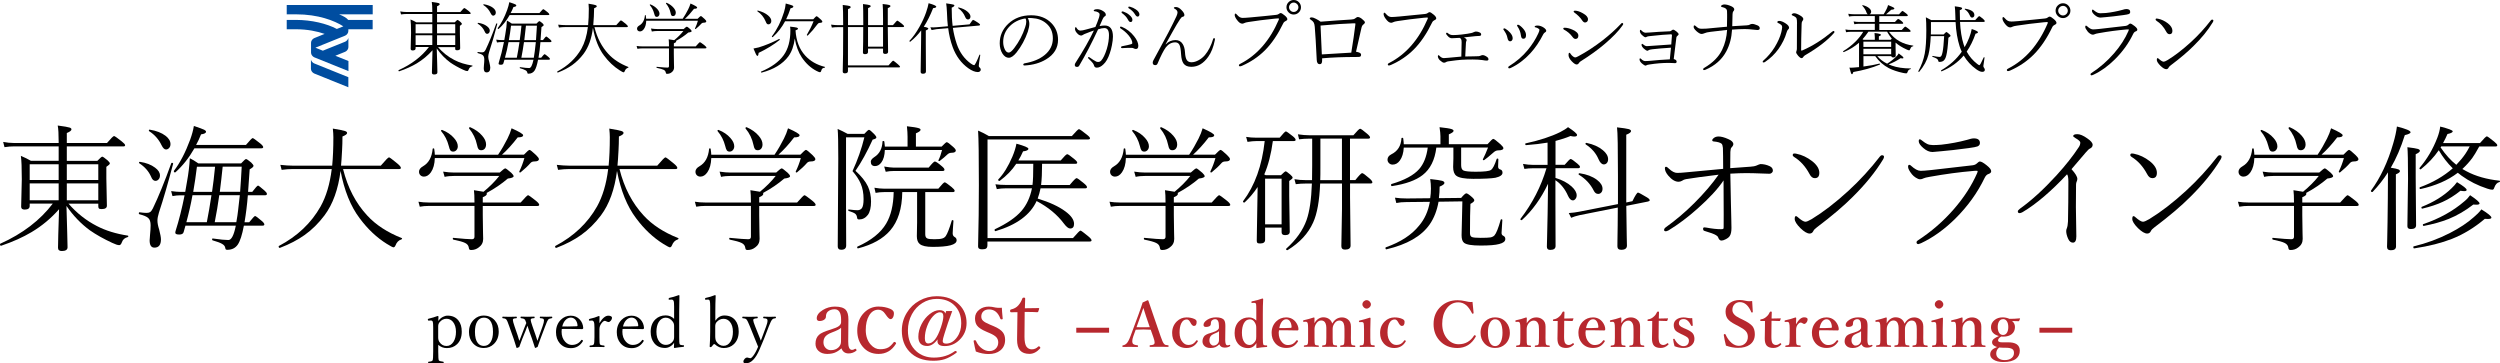 <?xml version="1.0" encoding="UTF-8"?>
<svg id="_レイヤー_2" data-name="レイヤー_2" xmlns="http://www.w3.org/2000/svg" viewBox="0 0 505.89 73.51">
  <defs>
    <style>
      .cls-1 {
        fill: #004da0;
      }

      .cls-2 {
        fill: none;
        stroke: #b7282e;
        stroke-miterlimit: 10;
      }

      .cls-3 {
        fill: #b7282e;
      }

      .cls-4 {
        isolation: isolate;
      }
    </style>
  </defs>
  <g id="_レイヤー_1-2" data-name="レイヤー_1">
    <g>
      <g class="cls-4">
        <path d="M11.95,42.34c-1.62,1.84-3.47,3.38-5.55,4.62-1.74,1.04-3.8,1.97-6.17,2.77h-.03c-.13,0-.2-.1-.2-.3,0-.06.02-.1.07-.12,4.51-2.03,8.04-4.73,10.61-8.11h-4.67v.47c0,.49-.34.74-1.02.74-.48,0-.71-.19-.71-.58l.13-5.54c0-2.28-.06-3.87-.19-4.75.75.31,1.43.65,2.03,1h5.62v-2.92H2.9c-.64,0-1.3.05-1.99.16l-.27-1.06c.72.14,1.47.22,2.26.22h8.97v-.28c0-1.53-.06-2.61-.19-3.26,1.3.17,2.11.31,2.42.42.24.08.36.2.36.36,0,.23-.31.48-.94.74v2.02h8.13c.8-.94,1.28-1.41,1.43-1.41.13,0,.65.36,1.55,1.08.46.36.69.62.69.78s-.12.24-.35.24h-11.45v2.92h6.18c.55-.57.88-.85.98-.85.14,0,.5.25,1.08.74.31.29.47.5.47.63,0,.15-.24.38-.71.69v2.34l.11,5.52c0,.46-.35.69-1.05.69-.29,0-.48-.04-.57-.13-.08-.08-.12-.24-.12-.47v-.5h-6.03c1.68,1.92,3.59,3.43,5.74,4.53,1.77.92,3.86,1.57,6.26,1.94.07,0,.11.05.11.12,0,.09-.04.15-.13.18-.59.15-.98.48-1.16,1-.14.42-.33.63-.55.63-.31,0-.79-.16-1.44-.47-1.72-.8-3.22-1.64-4.5-2.53-1.8-1.32-3.39-2.97-4.74-4.94,0,.49.06,2.29.15,5.37.04,1.65.07,2.65.07,2.99,0,.51-.39.77-1.16.77-.51,0-.77-.22-.77-.66,0-.92.07-3.52.21-7.78ZM11.87,33.24h-5.86v3.18h5.86v-3.18ZM11.87,40.53v-3.42h-5.86v3.42h5.86ZM13.52,33.24v3.18h6.37v-3.18h-6.37ZM13.52,40.53h6.37v-3.42h-6.37v3.42Z"/>
        <path d="M34.69,33.02c.02-.05.05-.08.11-.08.15,0,.23.06.23.17v.04c-1,3.81-1.95,7.1-2.87,9.87-.2.65-.3,1.19-.3,1.63,0,.48.12,1.1.36,1.84.23.92.35,1.57.35,1.94,0,1.12-.44,1.68-1.32,1.68-.65,0-.97-.49-.97-1.47,0-.09.01-.26.04-.53.03-.32.04-.52.04-.58.08-.77.12-1.42.12-1.95,0-.7-.17-1.19-.5-1.48-.31-.28-.91-.53-1.78-.75-.07,0-.11-.07-.11-.18,0-.16.05-.23.15-.21.58.08,1.05.12,1.41.12.3,0,.54-.05.7-.15.21-.13.4-.39.59-.77,1.1-2.28,2.35-5.33,3.73-9.16ZM28.2,33.05s-.07-.06-.07-.11c0-.14.07-.21.2-.19,1.25.19,2.26.58,3.04,1.17.67.49,1,1.02,1,1.58,0,.35-.1.63-.31.83-.17.18-.37.27-.61.27-.37,0-.66-.28-.88-.85-.48-1.09-1.27-1.99-2.38-2.71ZM30.19,26.55s-.07-.07-.07-.12c0-.15.07-.22.2-.19,1.33.22,2.38.63,3.17,1.23.67.51,1.01,1.08,1.01,1.7,0,.34-.11.62-.32.82-.17.17-.37.26-.59.26-.31,0-.61-.28-.89-.85-.57-1.19-1.4-2.14-2.5-2.84ZM37.53,45.66c-.14.53-.26.95-.36,1.27-.08.35-.37.53-.88.53-.55,0-.82-.12-.82-.36,0-.12.03-.27.08-.43.66-2.08,1.27-4.47,1.8-7.15h-.82c-.51,0-1.05.05-1.63.16l-.27-1.01c.77.11,1.41.16,1.93.16h.92c.1-.5.22-1.18.35-2.02.31-1.67.5-3.27.58-4.79.45.21,1.03.56,1.74,1.05h8.63c.55-.59.88-.89,1-.89.14,0,.49.24,1.05.71.31.31.47.54.47.67,0,.18-.26.42-.78.71-.1,1.58-.21,3.1-.32,4.55h.85c.64-.84,1.03-1.27,1.17-1.27.09,0,.52.33,1.29,1,.33.28.5.51.5.69s-.12.27-.36.27h-3.5c-.14,1.88-.37,3.7-.67,5.47h.94c.68-.84,1.08-1.27,1.19-1.27.13,0,.59.33,1.36,1,.35.29.52.53.52.71,0,.16-.12.24-.36.24h-3.78c-.35,1.86-.76,3.14-1.24,3.84-.49.7-1.19,1.05-2.1,1.05-.17,0-.28-.03-.32-.08-.04-.04-.08-.15-.11-.31-.04-.32-.26-.6-.66-.82-.37-.22-1.01-.45-1.91-.71-.06-.03-.09-.09-.09-.18,0-.14.05-.21.15-.19,1.45.21,2.5.31,3.15.31.6,0,1.1-.94,1.48-2.83l.03-.08h-10.17ZM39.7,29.33h10.07c.77-.92,1.23-1.39,1.36-1.39.12,0,.63.37,1.55,1.1.39.32.58.57.58.73s-.13.24-.38.24h-13.54c-1.1,1.93-2.38,3.55-3.84,4.85-.03.02-.05.03-.08.03-.16,0-.24-.08-.24-.24,0-.02,0-.04.01-.07,1.26-1.66,2.35-3.77,3.29-6.32.37-1.02.62-1.95.75-2.77,1.11.37,1.81.62,2.1.77.24.13.36.26.36.39,0,.27-.34.45-1.01.54-.31.79-.65,1.5-1,2.14ZM37.72,44.97h4.13c.32-1.62.64-3.44.94-5.47h-3.84c-.33,1.85-.75,3.67-1.24,5.47ZM43.51,33.74h-3.66c-.21,1.73-.46,3.43-.75,5.08h3.81c.22-1.45.42-3.15.61-5.08ZM47.82,44.97c.18-1.03.3-1.8.35-2.32.09-.7.21-1.75.36-3.15h-4.16c-.25,1.82-.56,3.65-.92,5.47h4.36ZM48.59,38.81c.11-1.45.22-3.15.32-5.08h-3.85c-.18,1.76-.37,3.45-.58,5.08h4.11Z"/>
        <path d="M68.92,34.55c-.48,3.76-1.56,6.77-3.26,9.04-1.19,1.58-2.52,2.9-4.01,3.96-1.4,1-3.07,1.87-5.01,2.61h-.03c-.14,0-.22-.09-.22-.28,0-.05.02-.09.05-.11,3.73-1.97,6.54-4.63,8.44-8,1.13-2.03,1.88-4.55,2.25-7.56h-7.96c-.63,0-1.36.05-2.18.16l-.26-1.01c.97.11,1.78.16,2.44.16h8.05c.16-1.65.24-3.57.24-5.76,0-.5-.04-1.08-.11-1.74,1.31.22,2.14.38,2.49.5.27.1.4.23.4.39,0,.22-.31.46-.94.71,0,.99-.03,1.93-.08,2.82-.07,1.37-.14,2.4-.21,3.08h8.05c.95-1.12,1.5-1.68,1.66-1.68.12,0,.69.42,1.71,1.27.46.38.69.67.69.86,0,.16-.12.24-.36.24h-11.34c.94,3.77,2.57,6.9,4.88,9.39,1.72,1.89,4.06,3.41,7,4.58.04.02.07.05.07.08,0,.09-.05.15-.15.19-.56.17-.95.58-1.19,1.21-.11.26-.25.39-.42.39-.13,0-.58-.23-1.32-.69-2.07-1.29-3.9-3.02-5.51-5.19-1.83-2.42-3.12-5.62-3.88-9.63Z"/>
        <path d="M97.84,38.81c1.28-1.06,2.35-2.13,3.19-3.21h-9.04c-.79,0-1.46.06-2.02.19l-.3-1.06c.82.13,1.57.19,2.26.19h9.19c.61-.57.99-.85,1.13-.85.12,0,.52.3,1.21.9.31.3.47.52.47.69,0,.22-.39.38-1.17.47-1.27,1.09-2.7,2.06-4.3,2.92.04.04.05.1.05.2,0,.22-.27.44-.82.66v1.08h7.66c.87-1,1.37-1.49,1.5-1.49s.66.38,1.6,1.13c.44.36.66.63.66.81,0,.16-.13.24-.39.24h-11.03v1.84c0,1.37.03,2.55.05,3.54.02.7.03,1.13.03,1.29,0,.72-.3,1.29-.89,1.71-.44.35-.95.53-1.54.53-.18,0-.3-.04-.36-.11-.05-.07-.1-.21-.13-.42-.06-.39-.31-.69-.74-.9-.44-.22-1.23-.44-2.37-.67-.08-.02-.12-.08-.12-.2,0-.13.04-.18.12-.16,1.91.19,3.16.28,3.74.28.35,0,.53-.17.53-.5v-6.24h-9.24c-.65,0-1.26.05-1.83.16l-.27-1.01c.66.11,1.36.16,2.07.16h9.27c0-1.14-.04-1.97-.11-2.49,1.09.16,1.73.26,1.93.31ZM88.02,31.31h12.77c.71-1.05,1.34-2.14,1.9-3.26.35-.69.63-1.39.83-2.09,1.56.69,2.34,1.16,2.34,1.4,0,.3-.37.44-1.1.44-1.1,1.43-2.16,2.6-3.18,3.5h4.44c.62-.65,1-.97,1.13-.97.14,0,.58.34,1.29,1.02.4.38.61.66.61.85,0,.31-.31.47-.92.47-.33,0-.59.1-.77.3-.53.61-1.2,1.24-2.01,1.9-.04.03-.07.04-.11.04-.11,0-.16-.05-.16-.16,0-.03,0-.05.01-.07.42-.86.76-1.76,1.02-2.69h-18.12c-.04,1.21-.3,2.17-.79,2.87-.4.58-.88.88-1.41.88-.3,0-.54-.1-.74-.3-.17-.18-.26-.41-.26-.7,0-.42.27-.79.82-1.1,1.13-.65,1.78-1.81,1.94-3.5,0-.08.06-.12.16-.12s.15.04.16.12c.08.56.12.95.12,1.17ZM89.28,26.55s-.03-.07-.03-.11c0-.1.05-.15.16-.15.02,0,.04,0,.07.01.99.39,1.78.93,2.38,1.62.52.58.78,1.14.78,1.68,0,.32-.1.59-.31.81-.18.18-.39.27-.63.27s-.44-.08-.57-.26c-.11-.16-.22-.45-.32-.88-.29-1.14-.8-2.14-1.54-3ZM94.94,26.02s-.03-.05-.03-.08c0-.13.06-.2.19-.2.02,0,.04,0,.07.01,1,.44,1.81,1.01,2.41,1.72.52.6.78,1.18.78,1.74,0,.39-.1.69-.31.92-.18.18-.4.27-.66.27s-.46-.08-.58-.26c-.11-.14-.2-.41-.28-.81-.26-1.25-.79-2.35-1.59-3.31Z"/>
        <path d="M124.86,34.55c-.48,3.76-1.56,6.77-3.26,9.04-1.19,1.58-2.52,2.9-4.01,3.96-1.4,1-3.07,1.87-5.01,2.61h-.03c-.14,0-.22-.09-.22-.28,0-.05.02-.09.05-.11,3.73-1.97,6.54-4.63,8.44-8,1.13-2.03,1.88-4.55,2.25-7.56h-7.96c-.63,0-1.36.05-2.18.16l-.26-1.01c.97.11,1.78.16,2.44.16h8.05c.16-1.65.24-3.57.24-5.76,0-.5-.04-1.08-.11-1.74,1.31.22,2.14.38,2.49.5.27.1.4.23.4.39,0,.22-.31.46-.94.71,0,.99-.03,1.93-.08,2.82-.07,1.37-.14,2.4-.21,3.08h8.05c.95-1.12,1.5-1.68,1.66-1.68.12,0,.69.42,1.71,1.27.46.38.69.67.69.86,0,.16-.12.24-.36.24h-11.34c.94,3.77,2.57,6.9,4.88,9.39,1.72,1.89,4.06,3.41,7,4.58.04.02.07.05.07.08,0,.09-.05.15-.15.19-.56.17-.95.58-1.19,1.21-.11.26-.25.39-.42.39-.13,0-.58-.23-1.32-.69-2.07-1.29-3.9-3.02-5.51-5.19-1.83-2.42-3.12-5.62-3.88-9.63Z"/>
        <path d="M153.78,38.81c1.28-1.06,2.35-2.13,3.19-3.21h-9.04c-.79,0-1.46.06-2.02.19l-.3-1.06c.82.13,1.57.19,2.26.19h9.19c.61-.57.99-.85,1.13-.85.12,0,.52.3,1.21.9.31.3.47.52.47.69,0,.22-.39.38-1.17.47-1.27,1.09-2.7,2.06-4.3,2.92.04.04.05.1.05.2,0,.22-.27.44-.82.66v1.08h7.66c.87-1,1.37-1.49,1.5-1.49s.66.38,1.6,1.13c.44.36.66.63.66.81,0,.16-.13.24-.39.24h-11.03v1.84c0,1.37.03,2.55.05,3.54.02.7.03,1.13.03,1.29,0,.72-.3,1.29-.89,1.71-.44.35-.95.53-1.54.53-.18,0-.3-.04-.36-.11-.05-.07-.1-.21-.13-.42-.06-.39-.31-.69-.74-.9-.44-.22-1.23-.44-2.37-.67-.08-.02-.12-.08-.12-.2,0-.13.04-.18.12-.16,1.91.19,3.16.28,3.74.28.35,0,.53-.17.53-.5v-6.24h-9.24c-.65,0-1.26.05-1.83.16l-.27-1.01c.66.11,1.36.16,2.07.16h9.27c0-1.14-.04-1.97-.11-2.49,1.09.16,1.73.26,1.93.31ZM143.96,31.31h12.77c.71-1.05,1.34-2.14,1.9-3.26.35-.69.63-1.39.83-2.09,1.56.69,2.34,1.16,2.34,1.4,0,.3-.37.44-1.1.44-1.1,1.43-2.16,2.6-3.18,3.5h4.44c.62-.65,1-.97,1.13-.97.14,0,.58.34,1.29,1.02.4.38.61.66.61.85,0,.31-.31.47-.92.47-.33,0-.59.1-.77.3-.53.61-1.2,1.24-2.01,1.9-.04.03-.07.04-.11.04-.11,0-.16-.05-.16-.16,0-.03,0-.05.01-.07.42-.86.76-1.76,1.02-2.69h-18.12c-.04,1.21-.3,2.17-.79,2.87-.4.58-.88.88-1.41.88-.3,0-.54-.1-.74-.3-.17-.18-.26-.41-.26-.7,0-.42.27-.79.82-1.1,1.13-.65,1.78-1.81,1.94-3.5,0-.08.06-.12.16-.12s.15.04.16.12c.08.56.12.95.12,1.17ZM145.22,26.55s-.03-.07-.03-.11c0-.1.05-.15.16-.15.02,0,.04,0,.07.01.99.39,1.78.93,2.38,1.62.52.58.78,1.14.78,1.68,0,.32-.1.59-.31.81-.18.18-.39.27-.63.27s-.44-.08-.57-.26c-.11-.16-.22-.45-.32-.88-.29-1.14-.8-2.14-1.54-3ZM150.88,26.02s-.03-.05-.03-.08c0-.13.06-.2.19-.2.02,0,.04,0,.07.01,1,.44,1.81,1.01,2.41,1.72.52.6.78,1.18.78,1.74,0,.39-.1.69-.31.92-.18.18-.4.27-.66.27s-.46-.08-.58-.26c-.11-.14-.2-.41-.28-.81-.26-1.25-.79-2.35-1.59-3.31Z"/>
        <path d="M171.2,27.78v14.01l.03,7.89c0,.57-.33.86-1,.86-.48,0-.71-.23-.71-.69l.11-17.74c0-3.12-.04-5.13-.13-6.02.66.29,1.33.62,2.02,1h3.38c.49-.55.81-.82.94-.82.15,0,.51.29,1.08.88.28.3.42.52.42.66,0,.18-.25.33-.75.44-1.13,2.49-2.29,4.59-3.48,6.32,1.19,1.07,2.03,2.12,2.52,3.15.42.92.63,1.94.63,3.06,0,1.2-.21,2.1-.63,2.69-.48.63-1.08.94-1.79.94-.25,0-.39-.12-.4-.36-.04-.36-.17-.63-.4-.81-.22-.17-.65-.35-1.28-.54-.08-.03-.12-.09-.12-.19s.04-.14.12-.12c.84.1,1.43.15,1.75.15.36,0,.65-.13.88-.39.24-.31.36-.94.36-1.87,0-1.18-.19-2.22-.58-3.12-.34-.8-.89-1.64-1.66-2.53,1.04-2.26,1.84-4.54,2.4-6.84h-3.69ZM180.83,38.87h-1.91c-.58,0-1.16.05-1.74.16l-.24-1.04c.75.13,1.41.19,1.98.19h10.96c.7-.86,1.13-1.29,1.29-1.29.13,0,.6.32,1.4.97.4.33.61.58.61.74,0,.18-.12.27-.35.27h-5.6v8.53c0,.44.13.72.39.84.24.12.73.17,1.45.17.77,0,1.32-.05,1.63-.16.3-.09.53-.26.69-.5.32-.46.73-1.5,1.21-3.12.03-.06.08-.09.15-.09.13,0,.19.05.19.16,0,.22-.05.73-.11,1.55-.04.49-.05.81-.05.96,0,.35.13.6.38.74.28.14.42.37.42.67,0,.46-.41.8-1.24,1.02-.83.22-2.03.32-3.61.32-1.27,0-2.14-.19-2.61-.58-.4-.32-.59-.85-.59-1.58l.05-2.75v-6.18h-3c-.04,3.35-.86,5.95-2.48,7.81-1.43,1.64-3.58,2.84-6.45,3.58h-.04c-.11,0-.16-.08-.16-.23,0-.06.02-.11.07-.13,2.77-1.24,4.7-2.79,5.8-4.65.96-1.62,1.47-3.75,1.52-6.38ZM179.04,29.66h4.61v-1.99c0-.56-.04-1.26-.13-2.12,1.2.13,1.99.26,2.36.38.27.08.4.19.4.34,0,.21-.31.44-.94.71v2.68h5.21c.57-.59.91-.89,1.02-.89.17,0,.6.31,1.29.94.37.32.55.57.55.74,0,.31-.3.47-.9.47-.31,0-.6.13-.86.39-.34.34-.84.76-1.51,1.27-.02.02-.04.03-.08.03-.12,0-.17-.05-.17-.15,0-.02,0-.03.01-.04.29-.58.53-1.27.73-2.07h-11.58c-.03,1.08-.26,1.92-.7,2.52-.36.49-.79.74-1.28.74-.57,0-.86-.3-.86-.89,0-.31.24-.62.71-.93,1.05-.66,1.6-1.71,1.66-3.15,0-.07.05-.11.15-.11.13,0,.2.04.22.13.03.22.06.55.11,1ZM179.23,34.76l-.31-1.06c.85.14,1.51.22,1.97.22h7.03c.67-.83,1.09-1.24,1.24-1.24.21,0,.68.31,1.41.94.37.3.55.54.55.71,0,.18-.12.27-.36.27h-9.87c-.56,0-1.11.05-1.66.16Z"/>
        <path d="M199.8,48.18h17.32c.87-1.01,1.38-1.52,1.52-1.52.12,0,.65.39,1.58,1.16.44.36.66.63.66.81,0,.16-.12.24-.36.24h-20.71v.74c0,.33-.09.56-.28.69-.16.1-.44.15-.82.15-.53,0-.79-.19-.79-.58.11-4.3.16-8.44.16-12.42,0-5.73-.05-9.4-.16-11.02.84.36,1.57.73,2.18,1.1h16.8c.82-.93,1.29-1.4,1.43-1.4s.65.36,1.55,1.08c.46.35.69.61.69.77s-.14.24-.42.24h-20.32v19.96ZM206.09,32.47h8.55c.71-.84,1.15-1.27,1.32-1.27.16,0,.64.33,1.44,1,.39.31.58.55.58.71s-.12.24-.36.24h-6.75c0,1.76-.07,3.19-.2,4.28h5.79c.76-.92,1.23-1.39,1.39-1.39.15,0,.65.35,1.48,1.05.42.34.63.6.63.78,0,.16-.13.24-.38.24h-9.02c-.14.71-.34,1.4-.58,2.07,2.41.74,4.27,1.6,5.6,2.59,1.18.87,1.76,1.71,1.76,2.53,0,.63-.27.94-.79.94-.34,0-.77-.34-1.28-1.02-1.34-1.79-3.17-3.3-5.51-4.54-1.28,2.8-4.04,4.83-8.3,6.09h-.04c-.11,0-.16-.08-.16-.26,0-.06.02-.11.07-.13,2.44-1.15,4.22-2.38,5.35-3.68,1.06-1.22,1.77-2.75,2.14-4.59h-5.32c-.62,0-1.22.05-1.79.16l-.28-.98c.69.09,1.38.13,2.07.13h5.43c.11-.81.16-2.24.16-4.28h-3.45c-.83,1.27-1.95,2.43-3.34,3.46-.02,0-.04.01-.05.01-.18,0-.27-.08-.27-.23,0-.03,0-.05.03-.07,1.06-1.1,2.01-2.63,2.84-4.58.41-.97.69-1.85.83-2.65,1.62.44,2.42.78,2.42,1.02,0,.27-.36.45-1.08.53-.3.68-.61,1.29-.94,1.82Z"/>
        <path d="M237.68,38.81c1.28-1.06,2.35-2.13,3.19-3.21h-9.04c-.79,0-1.46.06-2.02.19l-.3-1.06c.82.13,1.57.19,2.26.19h9.19c.61-.57.99-.85,1.13-.85.12,0,.52.3,1.21.9.31.3.47.52.47.69,0,.22-.39.38-1.17.47-1.27,1.09-2.7,2.06-4.3,2.92.04.04.05.1.05.2,0,.22-.27.44-.82.66v1.08h7.66c.87-1,1.37-1.49,1.5-1.49s.66.38,1.6,1.13c.44.36.66.63.66.81,0,.16-.13.24-.39.24h-11.03v1.84c0,1.37.03,2.55.05,3.54.02.7.03,1.13.03,1.29,0,.72-.3,1.29-.89,1.71-.44.35-.95.53-1.54.53-.18,0-.3-.04-.36-.11-.05-.07-.1-.21-.13-.42-.06-.39-.31-.69-.74-.9-.44-.22-1.23-.44-2.37-.67-.08-.02-.12-.08-.12-.2,0-.13.04-.18.12-.16,1.91.19,3.16.28,3.74.28.35,0,.53-.17.53-.5v-6.24h-9.24c-.65,0-1.26.05-1.83.16l-.27-1.01c.66.11,1.36.16,2.07.16h9.27c0-1.14-.04-1.97-.11-2.49,1.09.16,1.73.26,1.93.31ZM227.86,31.31h12.77c.71-1.05,1.34-2.14,1.9-3.26.35-.69.63-1.39.83-2.09,1.56.69,2.34,1.16,2.34,1.4,0,.3-.37.44-1.1.44-1.1,1.43-2.16,2.6-3.18,3.5h4.44c.62-.65,1-.97,1.13-.97.14,0,.58.34,1.29,1.02.4.38.61.66.61.85,0,.31-.31.47-.92.47-.33,0-.59.1-.77.3-.53.61-1.2,1.24-2.01,1.9-.04.03-.07.04-.11.04-.11,0-.16-.05-.16-.16,0-.03,0-.05.01-.07.42-.86.76-1.76,1.02-2.69h-18.12c-.04,1.21-.3,2.17-.79,2.87-.4.58-.88.88-1.41.88-.3,0-.54-.1-.74-.3-.17-.18-.26-.41-.26-.7,0-.42.27-.79.82-1.1,1.13-.65,1.78-1.81,1.94-3.5,0-.08.06-.12.16-.12s.15.04.16.12c.08.56.12.95.12,1.17ZM229.13,26.55s-.03-.07-.03-.11c0-.1.05-.15.16-.15.02,0,.04,0,.07.01.99.39,1.78.93,2.38,1.62.52.58.78,1.14.78,1.68,0,.32-.1.59-.31.81-.18.18-.39.27-.63.27s-.44-.08-.57-.26c-.11-.16-.22-.45-.32-.88-.29-1.14-.8-2.14-1.54-3ZM234.79,26.02s-.03-.05-.03-.08c0-.13.06-.2.19-.2.02,0,.04,0,.07.01,1,.44,1.81,1.01,2.41,1.72.52.6.78,1.18.78,1.74,0,.39-.1.69-.31.92-.18.18-.4.27-.66.27s-.46-.08-.58-.26c-.11-.14-.2-.41-.28-.81-.26-1.25-.79-2.35-1.59-3.31Z"/>
        <path d="M255.94,28.55h-1.79c-.42,0-.99.05-1.71.16l-.28-1.01c.67.11,1.34.16,2.02.16h4.77c.69-.84,1.11-1.27,1.25-1.27.13,0,.59.32,1.4.97.39.31.58.56.58.74,0,.16-.12.24-.35.24h-4.26c-.35,2.64-.93,4.89-1.74,6.76l.3.16h3.07c.53-.53.85-.79.97-.79.1,0,.41.22.93.66.31.27.47.48.47.63,0,.14-.23.36-.69.66v3.03l.11,7.22c0,.48-.31.71-.94.71-.48,0-.71-.19-.71-.58v-.94h-3.34v2.48c0,.48-.33.73-1,.73-.29,0-.48-.04-.57-.13-.08-.08-.12-.24-.12-.47l.13-7.89c0-.74.02-1.71.05-2.94-.75,1.14-1.62,2.18-2.63,3.12-.02.02-.04.03-.07.03-.17,0-.26-.08-.26-.23,0-.03,0-.05.03-.07,2.36-3.13,3.82-7.18,4.36-12.15ZM259.34,45.39v-9.23h-3.34v9.23h3.34ZM273.18,28.05v8.39h1.08c.75-.94,1.21-1.41,1.37-1.41.18,0,.68.36,1.5,1.08.39.34.58.6.58.78,0,.16-.13.24-.39.24h-4.13v2.82l.11,9.74c0,.55-.38.82-1.13.82-.49,0-.74-.24-.74-.71l.13-7.5v-5.16h-4.42c-.14,3.52-.62,6.14-1.41,7.87-1,2.24-2.72,4.1-5.17,5.6-.03,0-.05.01-.07.01-.16,0-.24-.08-.24-.23,0-.03,0-.05.03-.07,2-1.79,3.37-3.72,4.11-5.79.61-1.72.97-4.19,1.08-7.39h-1.21c-.7,0-1.38.04-2.05.13l-.27-1.01c.7.13,1.46.19,2.29.19h1.27c.02-.61.03-1.6.03-2.96v-5.43h-.63c-.67,0-1.35.04-2.02.13l-.24-1.01c.85.13,1.62.19,2.29.19h8.94c.75-.88,1.2-1.32,1.36-1.32.15,0,.62.33,1.4,1,.4.33.61.59.61.77,0,.16-.13.24-.39.24h-3.64ZM271.55,36.44v-8.39h-4.36v5.5c0,1.34,0,2.3-.03,2.9h4.39Z"/>
        <path d="M291.1,40.81c-.31,1.77-.9,3.3-1.79,4.59-1.66,2.39-4.57,4.07-8.74,5.05-.14.03-.21-.07-.21-.28,0-.07.03-.12.08-.13,2.98-1.05,5.22-2.51,6.72-4.38,1.11-1.3,1.84-2.91,2.18-4.82l-4.74.05c-.75,0-1.43.06-2.05.19l-.27-1.08c.7.11,1.51.16,2.42.16l4.71-.05c.1-.65.15-1.3.15-1.95s-.05-1.31-.15-1.93c1.29.14,2.1.26,2.42.36.31.1.46.24.46.43,0,.23-.32.48-.97.74,0,.74-.05,1.52-.15,2.34l4.5-.05c.52-.62.87-.93,1.05-.93.2,0,.62.29,1.27.88.22.2.34.38.34.55,0,.19-.26.43-.78.71-.06,1.33-.09,3.3-.09,5.9,0,.43.13.7.4.81.27.11.85.16,1.75.16.99,0,1.66-.03,2.01-.09.34-.07.61-.21.79-.4.37-.41.79-1.47,1.27-3.18.03-.06.08-.09.16-.09.12,0,.17.05.17.16-.11,1.61-.16,2.48-.16,2.61,0,.29.12.48.36.58.27.13.4.34.4.65,0,.47-.41.8-1.24,1.01-.75.21-2.01.31-3.77.31s-2.85-.18-3.33-.55c-.34-.26-.51-.78-.51-1.55,0-.18.03-1.29.08-3.34.04-1.88.07-3.04.08-3.5l-4.83.07ZM284.06,29.19h7.42v-1.63c0-.41-.06-1.02-.18-1.82,1.23.13,2.04.25,2.42.38.28.09.42.21.42.36,0,.2-.32.44-.96.71v1.99h7.83c.64-.72,1.02-1.08,1.16-1.08.16,0,.65.37,1.47,1.1.39.36.58.62.58.77,0,.3-.36.46-1.08.46-.3,0-.6.13-.89.39-.9.79-1.53,1.31-1.9,1.56-.04.03-.08.04-.12.04-.12,0-.17-.05-.17-.15,0-.02,0-.04.01-.05.34-.66.69-1.44,1.04-2.36h-5.44v3.56c0,.59.17.96.51,1.1.38.15,1.2.23,2.46.23,1.71,0,2.72-.12,3.06-.36.38-.26.76-1,1.16-2.22.03-.06.08-.09.16-.09.12,0,.18.05.18.16-.04.64-.05,1.13-.05,1.48,0,.32.16.52.47.58.28.09.42.31.42.65,0,.46-.48.8-1.44,1.02-.79.14-2.28.22-4.47.22-1.75,0-2.9-.21-3.43-.62-.43-.32-.65-.92-.65-1.78l.05-1.71v-2.21h-3.45c-.3,2.49-1.22,4.34-2.77,5.55-1.38,1.08-3.45,1.82-6.2,2.24-.13.02-.19-.07-.19-.27,0-.08.03-.13.08-.15,2.65-.78,4.52-1.79,5.6-3.02.92-1.05,1.5-2.5,1.74-4.35h-4.85c-.06,1.1-.33,1.98-.79,2.61-.4.56-.89.83-1.47.83-.3,0-.56-.11-.77-.34-.17-.19-.26-.41-.26-.66,0-.46.26-.82.77-1.08,1.28-.63,1.97-1.71,2.05-3.23,0-.08.06-.12.17-.12.11,0,.17.04.19.12.07.56.11.95.11,1.17Z"/>
        <path d="M314.76,34.05v1.95c1.37.42,2.46,1,3.27,1.74.68.62,1.02,1.22,1.02,1.79,0,.3-.09.55-.27.75-.15.18-.32.27-.5.27-.37,0-.69-.3-.97-.9-.61-1.4-1.46-2.46-2.56-3.18v4.45l.03,8.86c0,.53-.37.79-1.1.79-.44,0-.66-.22-.66-.66,0-.11.01-.63.04-1.58.08-3.05.15-6.77.2-11.15-1.41,2.97-3.17,5.42-5.28,7.34-.02.02-.04.03-.08.03-.16,0-.24-.07-.24-.21,0-.02,0-.04.03-.07,2.41-3.13,4.16-6.54,5.25-10.22h-2.79c-.53,0-1.09.04-1.68.13l-.28-1.01c.73.13,1.38.19,1.97.19h3v-4.5c-1.21.21-2.66.38-4.35.51-.12,0-.17-.08-.17-.23,0-.07.03-.12.09-.13,2.82-.61,5.15-1.37,6.98-2.28.7-.36,1.23-.69,1.59-1,1.22.8,1.83,1.33,1.83,1.58,0,.22-.19.32-.58.32-.2,0-.45-.04-.75-.11-.85.36-1.86.69-3.03,1v4.83h1.85c.67-.79,1.08-1.18,1.21-1.18.16,0,.62.31,1.36.94.35.28.53.5.53.66,0,.18-.13.27-.39.27h-4.55ZM329.09,40.97l1.24-.26c.57-1.16.94-1.74,1.13-1.74.13,0,.71.31,1.76.94.4.23.61.44.61.61,0,.12-.12.2-.35.26l-4.39.88c.03,2.59.06,4.68.09,6.29.03,1.14.04,1.72.04,1.74,0,.57-.39.86-1.16.86-.51,0-.77-.24-.77-.71,0-.15,0-.53.01-1.13.04-1.9.06-4.14.07-6.71l-7.73,1.54c-.71.16-1.28.34-1.71.53l-.48-.96c.77-.05,1.46-.14,2.06-.26l7.89-1.55v-5.71c0-5.58-.06-8.85-.19-9.82,1.21.13,2.01.26,2.38.36.3.1.46.23.46.39,0,.24-.32.49-.97.74v13.71ZM319.49,35.37s-.05-.06-.05-.11c0-.16.08-.23.23-.2,1.41.21,2.57.65,3.48,1.33.75.57,1.13,1.18,1.13,1.8,0,.33-.09.6-.28.79-.16.17-.36.26-.61.26-.38,0-.68-.23-.9-.69-.67-1.32-1.66-2.38-2.99-3.19ZM320.88,29.21s-.05-.05-.05-.09c0-.16.08-.23.23-.2,1.36.28,2.45.77,3.29,1.47.71.59,1.06,1.2,1.06,1.83,0,.33-.09.6-.27.79-.16.17-.36.26-.59.26-.41,0-.77-.35-1.08-1.06-.51-1.2-1.37-2.2-2.59-2.99Z"/>
        <path d="M350.12,34.03c1.76-.12,3.13-.22,4.11-.3.56-.04.92-.11,1.1-.19.5-.22.81-.34.92-.34.61,0,1.23.14,1.84.42.44.2.66.5.66.9,0,.19-.09.35-.27.49-.13.1-.27.15-.42.15-.32,0-.82-.02-1.5-.05-1.24-.05-2.3-.08-3.19-.08-.93,0-2.01.04-3.23.11.02,1.01.06,2.98.12,5.91,0,.51.04,1.66.08,3.43.02.84.03,1.38.03,1.64,0,.74-.11,1.28-.34,1.62-.14.24-.42.47-.82.67-.34.18-.63.27-.86.27-.29,0-.51-.2-.66-.61-.05-.18-.2-.34-.43-.47-.36-.23-1.15-.53-2.36-.88-.18-.04-.27-.19-.27-.44,0-.18.09-.27.27-.27.1,0,.24.02.42.05,1.16.22,2.14.32,2.94.32.24,0,.39-.02.45-.07.05-.04.08-.15.08-.32,0-.78.01-1.64.01-2.57,0-1.85,0-4.15-.03-6.91-1.14,1.71-2.9,3.61-5.27,5.71-1.94,1.73-3.89,3.2-5.85,4.39-.26.13-.44.19-.55.19-.24,0-.36-.09-.36-.27,0-.2.12-.38.36-.55,2.02-1.44,3.95-3.08,5.79-4.92,1.98-1.98,3.61-3.89,4.88-5.71-3.04.37-5.24.67-6.59.9-.28.04-.56.15-.83.34-.22.13-.45.19-.69.19-.66,0-1.35-.4-2.05-1.21-.48-.56-.71-1.06-.71-1.52,0-.2.08-.3.24-.3.13,0,.33.13.58.39.61.57,1.16.85,1.66.85s1.05-.04,1.74-.11c3.66-.35,6.19-.59,7.57-.71,0-1.99-.02-3.4-.05-4.23-.04-.43-.12-.71-.26-.85-.28-.24-.83-.4-1.66-.47-.16-.03-.24-.11-.24-.26,0-.09.06-.2.19-.32.28-.28.64-.42,1.08-.42.53,0,1.19.17,1.98.53.68.29,1.02.63,1.02,1.02,0,.2-.13.44-.4.71-.11.11-.17.4-.2.86-.02.51-.03,1.6-.03,3.27Z"/>
        <path d="M363.02,31.74c-.17-.1-.25-.22-.25-.36,0-.21.11-.32.32-.32.16,0,.32.02.47.06,1.09.22,2.14.72,3.14,1.49.96.76,1.45,1.55,1.45,2.36,0,.72-.3,1.08-.9,1.08-.43.02-.79-.26-1.08-.83-.81-1.52-1.85-2.68-3.14-3.47ZM365.34,44.87c.24,0,.67-.18,1.28-.54,2.35-1.44,4.83-3.34,7.42-5.72,2.32-2.13,4.45-4.45,6.38-6.95.14-.17.27-.25.39-.25.29,0,.43.11.43.32,0,.14-.06.31-.17.5-1.54,2.54-3.59,5.07-6.15,7.6-1.85,1.86-4.28,3.92-7.28,6.18-.38.28-.62.53-.71.76-.16.32-.4.49-.74.49-.48,0-1.1-.36-1.85-1.08-.78-.78-1.17-1.4-1.17-1.88,0-.38.08-.57.25-.57.1,0,.23.07.38.22.69.61,1.21.92,1.54.92Z"/>
        <path d="M388.61,34.57c.41,0,1.13-.05,2.16-.16.92-.11,3.74-.43,8.44-.97.36-.05.65-.19.88-.42.22-.22.4-.34.55-.34.28,0,.75.26,1.4.79.59.47.89.86.89,1.17,0,.25-.17.44-.5.55-.33.09-.61.35-.82.79-1.45,3.02-3.43,5.77-5.95,8.27-2.22,2.19-4.53,3.84-6.92,4.96-.31.13-.48.19-.53.19-.26,0-.39-.13-.39-.39,0-.12.07-.22.21-.32,2.76-1.79,5.22-3.92,7.38-6.41,2.01-2.32,3.56-4.71,4.65-7.19.09-.22.13-.35.13-.42,0-.07-.04-.11-.13-.11-.28,0-.52,0-.73.03-2.78.23-5.73.63-8.85,1.19-.63.11-1.04.21-1.24.31-.22.13-.46.19-.71.19s-.54-.12-.89-.35c-.29-.19-.53-.4-.74-.65-.53-.67-.79-1.17-.79-1.51,0-.28.08-.42.24-.42.12,0,.24.06.36.19.75.68,1.38,1.02,1.9,1.02ZM391.08,29.36c.56,0,1.14-.03,1.74-.08,1.79-.2,3.52-.52,5.19-.97.64-.21,1.1-.31,1.4-.31.83,0,1.24.31,1.24.94,0,.32-.17.55-.5.69-.24.1-.84.21-1.79.34-2.35.31-4.19.53-5.51.63-1.16.11-1.76.16-1.79.16-.63,0-1.25-.27-1.87-.81-.61-.52-.92-.98-.92-1.37,0-.26.07-.39.21-.39.11,0,.24.07.39.2.48.38.85.63,1.13.75.31.14.67.21,1.08.21Z"/>
        <path d="M418.29,35.26c-3.24,3.47-6.24,6.02-8.98,7.65-.25.14-.46.22-.63.22-.24,0-.36-.12-.36-.36,0-.14.14-.32.42-.53,2.34-1.67,4.8-3.91,7.37-6.72,1.88-2.06,3.39-3.98,4.54-5.74.21-.3.31-.61.31-.94,0-.22-.34-.53-1.02-.92-.28-.17-.42-.3-.42-.38,0-.26.29-.39.86-.39.53,0,1.21.29,2.03.88.7.48,1.05.91,1.05,1.28,0,.34-.2.61-.61.79-.13.05-.38.3-.77.74-.81.96-1.77,2.09-2.9,3.39.79.87,1.18,1.53,1.18,1.97,0,.18-.04.34-.11.48-.1.22-.15.44-.15.67-.02.97-.03,2.48-.03,4.54l.09,5.94c0,.84-.23,1.27-.69,1.27-.41,0-.74-.26-.97-.79-.26-.57-.39-1.09-.39-1.55,0-.2.04-.39.13-.58.12-.3.2-.75.23-1.37.05-2.51.08-5.2.08-8.05,0-.79-.09-1.29-.28-1.5Z"/>
        <path d="M431.33,31.74c-.17-.1-.25-.22-.25-.36,0-.21.11-.32.32-.32.16,0,.32.02.47.06,1.09.22,2.14.72,3.14,1.49.96.76,1.45,1.55,1.45,2.36,0,.72-.3,1.08-.9,1.08-.43.02-.79-.26-1.08-.83-.81-1.52-1.85-2.68-3.14-3.47ZM433.65,44.87c.24,0,.67-.18,1.28-.54,2.35-1.44,4.83-3.34,7.42-5.72,2.32-2.13,4.45-4.45,6.38-6.95.14-.17.27-.25.39-.25.29,0,.43.11.43.32,0,.14-.06.31-.17.5-1.54,2.54-3.59,5.07-6.15,7.6-1.85,1.86-4.28,3.92-7.28,6.18-.38.28-.62.53-.71.76-.16.32-.4.49-.74.49-.48,0-1.1-.36-1.85-1.08-.78-.78-1.17-1.4-1.17-1.88,0-.38.08-.57.25-.57.1,0,.23.07.38.22.69.61,1.21.92,1.54.92Z"/>
        <path d="M466.03,38.81c1.28-1.06,2.35-2.13,3.19-3.21h-9.04c-.79,0-1.46.06-2.02.19l-.3-1.06c.82.13,1.57.19,2.26.19h9.19c.61-.57.99-.85,1.13-.85.12,0,.52.3,1.21.9.31.3.47.52.47.69,0,.22-.39.38-1.17.47-1.27,1.09-2.7,2.06-4.3,2.92.04.04.05.1.05.2,0,.22-.27.44-.82.66v1.08h7.66c.87-1,1.37-1.49,1.5-1.49s.66.38,1.6,1.13c.44.36.66.63.66.81,0,.16-.13.24-.39.24h-11.03v1.84c0,1.37.03,2.55.05,3.54.02.7.03,1.13.03,1.29,0,.72-.3,1.29-.89,1.71-.44.35-.95.53-1.54.53-.18,0-.3-.04-.36-.11-.05-.07-.1-.21-.13-.42-.06-.39-.31-.69-.74-.9-.44-.22-1.23-.44-2.37-.67-.08-.02-.12-.08-.12-.2,0-.13.04-.18.12-.16,1.91.19,3.16.28,3.74.28.35,0,.53-.17.53-.5v-6.24h-9.24c-.65,0-1.26.05-1.83.16l-.27-1.01c.66.11,1.36.16,2.07.16h9.27c0-1.14-.04-1.97-.11-2.49,1.09.16,1.73.26,1.93.31ZM456.21,31.31h12.77c.71-1.05,1.34-2.14,1.9-3.26.35-.69.63-1.39.83-2.09,1.56.69,2.34,1.16,2.34,1.4,0,.3-.37.44-1.1.44-1.1,1.43-2.16,2.6-3.18,3.5h4.44c.62-.65,1-.97,1.13-.97.14,0,.58.34,1.29,1.02.4.38.61.66.61.85,0,.31-.31.47-.92.47-.33,0-.59.1-.77.3-.53.61-1.2,1.24-2.01,1.9-.04.03-.07.04-.11.04-.11,0-.16-.05-.16-.16,0-.03,0-.05.01-.07.42-.86.76-1.76,1.02-2.69h-18.12c-.04,1.21-.3,2.17-.79,2.87-.4.58-.88.88-1.41.88-.3,0-.54-.1-.74-.3-.17-.18-.26-.41-.26-.7,0-.42.27-.79.82-1.1,1.13-.65,1.78-1.81,1.94-3.5,0-.08.06-.12.16-.12s.15.04.16.12c.08.56.12.95.12,1.17ZM457.48,26.55s-.03-.07-.03-.11c0-.1.05-.15.16-.15.02,0,.04,0,.07.01.99.39,1.78.93,2.38,1.62.52.58.78,1.14.78,1.68,0,.32-.1.59-.31.81-.18.18-.39.27-.63.27s-.44-.08-.57-.26c-.11-.16-.22-.45-.32-.88-.29-1.14-.8-2.14-1.54-3ZM463.13,26.02s-.03-.05-.03-.08c0-.13.06-.2.19-.2.02,0,.04,0,.07.01,1,.44,1.81,1.01,2.41,1.72.52.6.78,1.18.78,1.74,0,.39-.1.69-.31.92-.18.18-.4.27-.66.27s-.46-.08-.58-.26c-.11-.14-.2-.41-.28-.81-.26-1.25-.79-2.35-1.59-3.31Z"/>
        <path d="M483.8,33.94c.8.12,1.32.24,1.56.35.19.09.28.21.28.36,0,.19-.27.4-.82.63v4.79l.03,9.78c0,.53-.35.79-1.05.79-.51,0-.77-.23-.77-.69,0-.08,0-.46.03-1.13.05-2.22.1-5.1.13-8.66.02-1.19.03-2.95.03-5.28-.9,1.41-1.93,2.72-3.1,3.95-.03.02-.05.03-.08.03-.18,0-.27-.08-.27-.23,0-.02,0-.04.01-.05,1.92-2.62,3.43-5.82,4.51-9.59.38-1.28.62-2.42.74-3.39,1.84.47,2.76.85,2.76,1.16,0,.21-.39.41-1.16.58-.8,2.55-1.75,4.75-2.84,6.6ZM488.83,31.21v4.69l.08,9.68c0,.51-.35.77-1.05.77-.48,0-.71-.19-.71-.58l.13-9.58c0-3.49-.05-5.62-.13-6.4,1.1.13,1.81.25,2.13.35.27.09.4.22.4.38,0,.2-.28.43-.85.69ZM488.54,50.26c-.13.02-.19-.08-.19-.28,0-.08.03-.13.08-.13,2.56-.61,5-1.51,7.34-2.71,1.93-.99,3.53-2.05,4.81-3.19.58-.48,1.1-1,1.55-1.58,1.35.83,2.02,1.39,2.02,1.66,0,.19-.24.28-.71.28-.17,0-.38,0-.62-.03-2.08,1.77-4.3,3.12-6.64,4.05-2.1.83-4.65,1.48-7.64,1.93ZM493.5,30.4c-.96,1.4-2.16,2.68-3.61,3.84-.02.02-.04.03-.07.03-.15,0-.23-.08-.23-.23,0-.03,0-.05.03-.07,1.51-1.77,2.7-3.79,3.58-6.07.32-.83.52-1.6.59-2.29,1.69.43,2.53.75,2.53.96,0,.22-.36.41-1.06.55-.25.6-.55,1.21-.89,1.83h7.47c.78-.91,1.24-1.36,1.39-1.36.12,0,.62.36,1.5,1.08.4.32.61.57.61.73s-.12.24-.36.24h-3.29c-.6,1.1-1.07,1.87-1.4,2.32-.55.75-1.22,1.49-2.02,2.24.04.02.32.17.86.47,1.83.98,4.05,1.61,6.67,1.9.06,0,.09.05.09.12,0,.09-.04.14-.12.15-.46.1-.81.48-1.05,1.16-.07.26-.2.39-.38.39-.24,0-.58-.07-1.02-.22-1.91-.62-3.64-1.49-5.18-2.6-.22-.15-.49-.36-.79-.61-1.99,1.53-4.5,2.62-7.53,3.29-.14.03-.21-.05-.21-.24,0-.06.03-.1.08-.12,2.59-.94,4.8-2.22,6.64-3.83-1.1-1.08-2.04-2.29-2.82-3.65ZM490.2,42.21c-.14.03-.21-.05-.21-.24,0-.06.03-.1.08-.12,2.42-.96,4.42-2.2,5.99-3.72.43-.4.81-.83,1.13-1.27,1.3.79,1.95,1.31,1.95,1.56,0,.17-.16.26-.48.26-.2,0-.45-.03-.77-.08-1.18.95-2.39,1.71-3.62,2.26-1.12.52-2.48.97-4.07,1.35ZM490.47,45.71c-.13.02-.19-.06-.19-.23,0-.07.03-.12.08-.13,3.23-1.09,6.01-2.62,8.32-4.61.48-.39.86-.81,1.16-1.24,1.28.85,1.91,1.41,1.91,1.66,0,.17-.2.26-.61.26-.17,0-.39,0-.65-.03-1.6,1.24-3.26,2.21-4.98,2.91-1.46.58-3.15,1.06-5.05,1.42ZM493.86,29.82c1.01,1.48,2.08,2.66,3.19,3.53.71-.74,1.32-1.47,1.82-2.2.22-.31.52-.82.89-1.52h-5.76l-.13.19Z"/>
      </g>
      <g>
        <path d="M87.53,10.16c-.94,1.06-2.01,1.95-3.2,2.67-1.01.6-2.19,1.14-3.56,1.6h-.02c-.08,0-.12-.06-.12-.17,0-.04.01-.06.04-.07,2.6-1.17,4.64-2.73,6.13-4.68h-2.7v.27c0,.29-.2.43-.59.43-.27,0-.41-.11-.41-.33l.08-3.2c0-1.32-.04-2.23-.11-2.74.44.18.83.37,1.17.58h3.24v-1.69h-5.18c-.37,0-.75.03-1.15.09l-.16-.61c.41.08.85.12,1.31.12h5.18v-.16c0-.88-.04-1.51-.11-1.88.75.1,1.22.18,1.4.24.14.05.21.12.21.21,0,.13-.18.28-.54.43v1.17h4.7c.46-.54.74-.82.82-.82.08,0,.38.21.89.62.26.21.4.36.4.45s-.07.14-.2.14h-6.61v1.69h3.57c.32-.33.51-.49.57-.49.08,0,.29.14.62.43.18.17.27.29.27.37,0,.09-.14.22-.41.4v1.35l.06,3.19c0,.26-.2.4-.61.4-.17,0-.27-.03-.33-.08-.05-.05-.07-.14-.07-.27v-.29h-3.48c.97,1.11,2.07,1.98,3.31,2.61,1.02.53,2.23.91,3.62,1.12.04,0,.06.03.06.07,0,.05-.03.09-.08.1-.34.09-.57.28-.67.58-.08.24-.19.37-.32.37-.18,0-.45-.09-.83-.27-1-.46-1.86-.95-2.6-1.46-1.04-.76-1.95-1.71-2.74-2.85,0,.29.03,1.32.09,3.1.03.95.04,1.53.04,1.73,0,.3-.22.44-.67.44-.3,0-.44-.13-.44-.38,0-.53.04-2.03.12-4.49ZM87.48,4.9h-3.38v1.84h3.38v-1.84ZM87.48,9.11v-1.98h-3.38v1.98h3.38ZM88.44,4.9v1.84h3.68v-1.84h-3.68ZM88.44,9.11h3.68v-1.98h-3.68v1.98Z"/>
        <path d="M100.44,4.78s.03-.05.06-.05c.09,0,.13.03.13.1v.02c-.58,2.2-1.13,4.1-1.66,5.7-.11.37-.17.69-.17.94,0,.28.07.63.21,1.07.13.53.2.91.2,1.12,0,.65-.25.97-.76.97-.37,0-.56-.28-.56-.85,0-.05,0-.15.02-.3.02-.19.02-.3.02-.33.05-.45.07-.82.07-1.13,0-.4-.1-.69-.29-.86-.18-.16-.52-.31-1.03-.44-.04,0-.06-.04-.06-.1,0-.09.03-.13.09-.12.34.05.61.07.82.07.18,0,.31-.03.4-.09.12-.08.23-.23.34-.44.64-1.32,1.36-3.08,2.15-5.29ZM96.69,4.79s-.04-.04-.04-.06c0-.08.04-.12.12-.11.72.11,1.31.33,1.76.68.38.28.58.59.58.91,0,.2-.06.36-.18.48-.1.1-.22.16-.35.16-.21,0-.38-.16-.51-.49-.27-.63-.73-1.15-1.38-1.56ZM97.84,1.04s-.04-.04-.04-.07c0-.09.04-.12.12-.11.77.13,1.38.37,1.83.71.39.3.58.62.58.98,0,.2-.06.36-.19.47-.1.1-.21.15-.34.15-.18,0-.35-.16-.51-.49-.33-.69-.81-1.24-1.45-1.64ZM102.08,12.07c-.08.31-.15.55-.21.73-.05.2-.22.3-.51.3-.32,0-.47-.07-.47-.21,0-.07.02-.16.05-.25.38-1.2.73-2.58,1.04-4.13h-.47c-.3,0-.61.03-.94.09l-.16-.58c.45.06.82.09,1.11.09h.53c.06-.29.12-.68.2-1.17.18-.96.29-1.89.33-2.77.26.12.59.32,1,.61h4.98c.32-.34.51-.51.58-.51.08,0,.28.14.61.41.18.18.27.31.27.39,0,.1-.15.24-.45.41-.06.91-.12,1.79-.19,2.63h.49c.37-.49.59-.73.68-.73.05,0,.3.19.75.58.19.16.29.29.29.4s-.07.16-.21.16h-2.02c-.08,1.08-.21,2.14-.39,3.16h.54c.39-.49.62-.73.68-.73.08,0,.34.19.79.58.2.17.3.3.3.41,0,.09-.07.14-.21.14h-2.19c-.2,1.07-.44,1.81-.72,2.22-.28.4-.69.61-1.21.61-.1,0-.16-.02-.19-.05-.03-.03-.05-.09-.06-.18-.03-.19-.15-.35-.38-.47-.21-.12-.58-.26-1.1-.41-.04-.02-.05-.05-.05-.1,0-.08.03-.12.09-.11.83.12,1.44.18,1.82.18.35,0,.63-.54.86-1.63l.02-.05h-5.87ZM103.33,2.65h5.82c.45-.53.71-.8.79-.8.07,0,.37.21.89.64.22.19.33.33.33.42s-.07.14-.22.14h-7.81c-.63,1.11-1.37,2.05-2.22,2.8-.02.01-.03.02-.05.02-.09,0-.14-.05-.14-.14,0-.01,0-.02,0-.04.73-.96,1.36-2.17,1.9-3.65.21-.59.36-1.12.44-1.6.64.21,1.05.36,1.21.44.14.07.21.15.21.23,0,.16-.19.26-.58.31-.18.46-.37.87-.58,1.24ZM102.19,11.68h2.39c.19-.93.37-1.99.54-3.16h-2.22c-.19,1.07-.43,2.12-.72,3.16ZM105.53,5.19h-2.12c-.12,1-.26,1.98-.44,2.93h2.2c.12-.84.24-1.82.35-2.93ZM108.02,11.68c.1-.6.17-1.04.2-1.34.05-.4.12-1.01.21-1.82h-2.4c-.15,1.05-.32,2.1-.53,3.16h2.52ZM108.46,8.12c.06-.84.12-1.82.19-2.93h-2.22c-.1,1.02-.22,1.99-.33,2.93h2.37Z"/>
        <path d="M119.98,5.66c-.27,2.17-.9,3.91-1.88,5.22-.68.91-1.46,1.67-2.32,2.29-.81.58-1.77,1.08-2.89,1.51h-.02c-.08,0-.12-.05-.12-.16,0-.03.01-.05.03-.06,2.15-1.14,3.78-2.68,4.88-4.62.65-1.17,1.09-2.63,1.3-4.36h-4.6c-.36,0-.78.03-1.26.09l-.15-.58c.56.06,1.03.09,1.41.09h4.65c.09-.95.14-2.06.14-3.33,0-.29-.02-.62-.06-1,.76.12,1.24.22,1.44.29.16.06.23.13.23.23,0,.13-.18.27-.54.41,0,.57-.02,1.11-.05,1.63-.04.79-.08,1.39-.12,1.78h4.65c.55-.65.87-.97.96-.97.07,0,.4.24.99.73.26.22.4.38.4.5,0,.09-.07.14-.21.14h-6.55c.54,2.18,1.48,3.98,2.81,5.42,1,1.09,2.34,1.97,4.04,2.64.03.01.04.03.04.05,0,.05-.03.09-.09.11-.32.1-.55.33-.68.7-.06.15-.14.23-.24.23-.08,0-.33-.13-.76-.4-1.19-.75-2.25-1.74-3.18-2.99-1.06-1.39-1.8-3.25-2.24-5.56Z"/>
        <path d="M136.45,8.12c.74-.61,1.36-1.23,1.84-1.85h-5.22c-.46,0-.84.04-1.17.11l-.17-.61c.47.07.91.11,1.31.11h5.3c.35-.33.57-.49.65-.49.07,0,.3.17.7.52.18.17.27.3.27.4,0,.13-.23.22-.68.27-.73.63-1.56,1.19-2.48,1.69.02.02.03.06.03.12,0,.13-.16.26-.47.38v.62h4.42c.5-.58.79-.86.86-.86s.38.22.93.65c.25.21.38.36.38.47,0,.09-.08.14-.23.14h-6.37v1.07c0,.79.02,1.47.03,2.04,0,.4.02.65.02.75,0,.41-.17.74-.51.99-.25.2-.55.3-.89.3-.1,0-.17-.02-.21-.06-.03-.04-.06-.12-.08-.24-.04-.22-.18-.4-.43-.52-.25-.12-.71-.25-1.37-.39-.05-.01-.07-.05-.07-.12,0-.07.02-.1.07-.09,1.1.11,1.82.16,2.16.16.2,0,.3-.1.3-.29v-3.6h-5.33c-.37,0-.73.03-1.06.09l-.16-.58c.38.06.78.09,1.2.09h5.35c0-.66-.02-1.14-.06-1.44.63.09,1,.15,1.11.18ZM130.78,3.79h7.37c.41-.61.77-1.23,1.1-1.88.2-.4.36-.8.48-1.2.9.4,1.35.67,1.35.81,0,.17-.21.26-.64.26-.64.82-1.25,1.5-1.84,2.02h2.57c.36-.37.58-.56.65-.56.08,0,.33.2.75.59.23.22.35.38.35.49,0,.18-.18.27-.53.27-.19,0-.34.06-.44.17-.31.35-.69.72-1.16,1.1-.02.02-.04.02-.06.02-.06,0-.09-.03-.09-.09,0-.02,0-.03,0-.04.24-.5.44-1.02.59-1.56h-10.46c-.02.7-.17,1.25-.46,1.66-.23.34-.51.51-.82.51-.17,0-.31-.06-.43-.17-.1-.1-.15-.24-.15-.4,0-.24.16-.46.47-.64.65-.37,1.03-1.05,1.12-2.02,0-.05.04-.07.09-.07s.09.02.09.07c.05.32.07.55.07.68ZM131.51,1.04s-.02-.04-.02-.06c0-.06.03-.09.09-.09.01,0,.02,0,.04,0,.57.23,1.03.54,1.38.93.3.34.45.66.45.97,0,.19-.06.34-.18.47-.1.1-.23.16-.37.16s-.25-.05-.33-.15c-.06-.09-.12-.26-.19-.51-.17-.66-.46-1.24-.89-1.73ZM134.78.74s-.02-.03-.02-.05c0-.08.04-.12.11-.12.01,0,.02,0,.04,0,.58.25,1.04.59,1.39,1,.3.35.45.68.45,1,0,.22-.06.4-.18.53-.1.1-.23.16-.38.16s-.27-.05-.33-.15c-.06-.08-.12-.24-.16-.47-.15-.72-.46-1.36-.92-1.91Z"/>
        <path d="M157.64,7.9s.02-.02.03-.02c.08,0,.12.05.12.15,0,.02,0,.04-.02.05-1.21.97-2.63,1.84-4.26,2.62-.03.41-.11.62-.26.62-.13,0-.39-.5-.78-1.5.38-.07.74-.14,1.07-.23,1.35-.41,2.71-.98,4.1-1.69ZM153.27,2.29s-.03-.03-.03-.05c0-.07.03-.1.1-.1.01,0,.02,0,.03,0,.85.22,1.53.54,2.05.98.44.37.66.75.66,1.13,0,.21-.06.38-.19.51-.11.11-.24.17-.39.17s-.26-.05-.33-.14c-.07-.08-.16-.25-.27-.53-.34-.8-.88-1.46-1.63-1.97ZM160.98,6.16c.13,2.1.78,3.8,1.96,5.09,1.01,1.11,2.33,1.87,3.96,2.28.04,0,.05.02.05.05,0,.07-.03.11-.1.12-.22.04-.38.1-.47.2-.08.09-.16.26-.23.51-.05.14-.12.21-.23.21-.11,0-.34-.09-.68-.26-1.16-.6-2.16-1.51-2.99-2.74-.68-1.02-1.16-2.3-1.42-3.83-.19,1.49-.62,2.69-1.3,3.62-1.15,1.54-2.95,2.64-5.4,3.28h-.02c-.08,0-.12-.05-.12-.15,0-.03.01-.05.04-.06,2.09-.88,3.62-1.99,4.57-3.33.89-1.25,1.34-2.92,1.34-5,0-.25-.02-.51-.06-.76.71.07,1.17.14,1.37.2.15.05.23.12.23.21,0,.12-.17.24-.51.35ZM158.87,4.3c-.65,1.22-1.48,2.29-2.49,3.2-.01.01-.02.02-.04.02-.1,0-.15-.04-.15-.13,0-.02,0-.03.02-.05,1.05-1.4,1.87-3.04,2.44-4.9.17-.55.29-1.12.35-1.73.71.19,1.14.32,1.31.39.15.07.23.15.23.23,0,.16-.19.28-.57.35-.27.83-.57,1.57-.89,2.22h5.49c.36-.41.59-.62.67-.62.1,0,.41.24.93.73.16.16.24.29.24.38,0,.15-.19.23-.58.24-.17.02-.32.13-.46.33-.55.76-1.18,1.5-1.9,2.22-.02.01-.03.02-.05.02-.1,0-.15-.04-.15-.12,0-.01,0-.02,0-.03.51-.86.97-1.77,1.36-2.75h-5.77Z"/>
        <path d="M175.65,5.08h3.04v-1.37c0-1.42-.03-2.38-.08-2.9.69.07,1.13.14,1.33.2.17.05.25.13.25.23,0,.12-.18.26-.54.42v3.42h1.05c.51-.61.81-.91.88-.91.08,0,.4.23.97.68.26.22.4.37.4.47,0,.1-.08.16-.23.16h-3.07c.02,2.34.04,4,.06,5,0,.29-.2.43-.59.43-.29,0-.43-.12-.43-.35v-.72h-3.04v.68c0,.29-.21.44-.62.44-.27,0-.41-.11-.41-.33.04-1.19.06-2.91.06-5.15h-3.09v7.76h8.2c.54-.64.86-.96.94-.96.08,0,.4.24.96.72.3.26.44.43.44.5,0,.09-.07.14-.2.14h-10.34v.73c0,.31-.21.47-.62.47-.3,0-.44-.13-.44-.38.06-1.99.09-4.61.09-7.86v-1.11h-1.03c-.47,0-.89.03-1.26.09l-.16-.6c.53.07,1.01.11,1.42.11h1.03c0-2.19-.03-3.56-.09-4.09.77.09,1.23.16,1.4.22.14.04.21.12.21.23,0,.13-.18.27-.54.41v3.23h3.09v-.11c0-2.27-.02-3.65-.06-4.16.7.08,1.14.15,1.32.21.16.05.24.12.24.22,0,.12-.18.25-.53.4v3.44ZM175.65,5.48v3.97h3.04v-3.97h-3.04Z"/>
        <path d="M186.94,5.42c.61.1.91.22.91.37,0,.11-.17.24-.51.38v2.71l.03,5.57c0,.32-.2.47-.61.47-.31,0-.46-.13-.46-.4,0-.19.03-2.04.08-5.58l.03-2.79c-.63.85-1.37,1.61-2.2,2.28,0,.01-.02.02-.03.02-.1,0-.16-.05-.16-.16,0-.01,0-.02.02-.03.69-.72,1.36-1.66,2.02-2.83.55-.98,1-1.95,1.34-2.92.25-.75.43-1.37.51-1.86,1.04.29,1.55.52,1.55.7,0,.16-.21.26-.64.3-.56,1.44-1.19,2.69-1.89,3.77ZM191.81,5.32c-.09-.7-.15-1.66-.19-2.87-.03-.74-.09-1.32-.16-1.77.8.11,1.29.2,1.46.25.14.04.21.1.21.18,0,.13-.18.28-.55.44,0,1.42.06,2.65.19,3.68l3.42-.3c.41-.61.65-.91.71-.91.09,0,.43.19,1.02.58.26.17.4.31.4.41,0,.09-.07.14-.21.16l-5.29.47c.16,1.08.42,2.18.8,3.3.57,1.65,1.51,2.96,2.83,3.92.32.22.54.33.67.33.15,0,.51-.69,1.07-2.08,0-.04.03-.05.06-.05.02,0,.03,0,.05,0,.05.02.07.05.06.09-.2,1.24-.3,1.96-.3,2.16,0,.15.05.26.16.33.16.13.24.28.24.47,0,.14-.06.26-.19.35-.11.08-.24.12-.4.12-.55,0-1.2-.26-1.94-.78-1.43-1.03-2.48-2.45-3.15-4.27-.44-1.21-.74-2.49-.91-3.83l-2.34.2c-.36.05-.7.11-1.02.18l-.24-.56c.28.01.49.02.62.02.24,0,.44-.01.61-.03l2.33-.2ZM193.9,1.66s-.02-.03-.02-.05c0-.08.04-.12.12-.1.72.17,1.32.45,1.79.86.39.34.59.67.59.99,0,.18-.06.32-.16.44-.09.09-.21.14-.33.14-.25,0-.44-.16-.57-.49-.29-.73-.76-1.32-1.41-1.78Z"/>
        <path d="M207.97,3.67c.21.33.32.72.32,1.17,0,.39-.1.92-.3,1.56-.55,1.58-1.31,2.98-2.29,4.22-.58.71-1.1,1.07-1.57,1.07s-.91-.28-1.27-.83c-.37-.59-.56-1.29-.56-2.1,0-1.54.58-2.86,1.73-3.95,1.22-1.15,2.76-1.72,4.62-1.72,1.71,0,3.08.53,4.11,1.59.89.91,1.34,2.04,1.34,3.38,0,1.66-.81,2.98-2.42,3.95-1.22.74-2.66,1.15-4.34,1.24h-.04c-.16,0-.23-.06-.23-.18,0-.13.09-.22.27-.26,1.69-.29,3.05-.85,4.07-1.69,1.09-.9,1.64-2.01,1.64-3.34s-.45-2.3-1.35-3.06c-.76-.65-1.71-1-2.86-1.06-.13-.01-.28-.02-.43-.02s-.3,0-.44.02ZM207.48,3.73c-1.29.21-2.35.75-3.19,1.61-.86.88-1.29,1.93-1.29,3.15,0,.58.13,1.12.38,1.61.2.36.45.54.75.54.28,0,.65-.31,1.12-.93.97-1.28,1.7-2.67,2.19-4.18.15-.43.23-.81.23-1.14s-.06-.54-.19-.67Z"/>
        <path d="M222.53,5.27c.39-.07.73-.11,1.02-.11,1.1,0,1.66.75,1.66,2.25,0,.47-.07,1.06-.21,1.77-.12.63-.27,1.16-.43,1.61-.34,1.03-.78,1.79-1.31,2.26-.43.42-.87.64-1.32.64-.31,0-.5-.16-.57-.47-.04-.15-.12-.3-.24-.46-.15-.2-.45-.51-.89-.93-.04-.04-.06-.09-.06-.14,0-.11.05-.16.14-.16.04,0,.09.03.16.08.53.38.98.67,1.34.85.1.05.24.08.41.08.22,0,.42-.09.59-.26.42-.46.8-1.25,1.15-2.37.3-1.02.44-1.95.44-2.8,0-.95-.31-1.43-.94-1.43-.35,0-.77.09-1.26.26-1.28,2.75-2.55,5.2-3.82,7.34-.09.17-.24.26-.44.26-.31,0-.46-.13-.46-.4,0-.14.05-.28.14-.41,1.61-2.51,2.86-4.7,3.73-6.56-.38.12-.93.33-1.63.61-.24.08-.44.18-.61.29-.12.08-.23.12-.33.12-.23,0-.45-.1-.67-.3-.38-.36-.58-.71-.59-1.03,0-.24.06-.37.18-.37.03,0,.08.05.14.16.21.36.47.54.78.54.26,0,.63-.07,1.12-.21.91-.24,1.54-.42,1.91-.52.28-.63.52-1.26.73-1.9.08-.25.12-.47.12-.65,0-.16-.11-.31-.34-.44-.2-.11-.42-.17-.67-.19-.12-.02-.18-.06-.18-.14,0-.05.04-.11.12-.16.12-.08.32-.12.61-.12.37,0,.76.12,1.15.37.38.23.57.48.57.76,0,.15-.07.26-.23.32-.13.07-.26.24-.4.53-.35.8-.56,1.28-.64,1.45ZM230.34,9.3c0,.4-.16.61-.47.61-.16,0-.3-.04-.42-.11-.12-.08-.3-.12-.52-.12-.63,0-1.24.02-1.85.06h-.04c-.12,0-.19-.06-.19-.19,0-.1.06-.16.18-.19.89-.17,1.52-.31,1.87-.42.15-.04.23-.12.23-.23,0-.42-.25-.94-.75-1.55-.46-.55-1.01-1.03-1.65-1.43-.06-.05-.09-.11-.09-.18,0-.11.05-.17.14-.17.09,0,.16.02.23.05.97.4,1.8,1.04,2.48,1.9.58.73.86,1.38.86,1.98ZM227.12,2.31c.07,0,.12,0,.16.02.48.17.88.38,1.18.64.46.37.69.71.69,1.03s-.13.46-.4.46c-.17,0-.35-.18-.53-.53-.24-.46-.63-.88-1.18-1.28-.06-.05-.09-.1-.09-.16,0-.12.06-.18.18-.18ZM228.46,1.33c.06,0,.15.02.26.05.39.1.76.28,1.13.53.48.33.72.67.72,1.02,0,.13-.04.24-.13.33-.07.07-.15.1-.23.1-.18,0-.35-.14-.52-.43-.29-.49-.72-.92-1.31-1.28-.04-.03-.06-.08-.06-.16,0-.1.05-.16.16-.16Z"/>
        <path d="M235.92,8.96c.53-.57,1.19-.85,1.96-.85.64,0,1.12.27,1.45.8.26.42.42.98.46,1.68.04.75.17,1.27.38,1.58.21.29.52.43.94.43.46,0,.94-.14,1.46-.43.48-.26.9-.61,1.26-1.03.7-.84,1.25-1.91,1.64-3.2.05-.15.11-.23.2-.23.12,0,.18.06.18.19,0,.04,0,.12-.03.25-.27,1.37-.71,2.48-1.32,3.33-.96,1.36-2.1,2.04-3.42,2.04-.74,0-1.26-.22-1.58-.66-.28-.39-.45-1.01-.5-1.86-.05-.95-.16-1.59-.33-1.92-.17-.34-.46-.51-.86-.51-.74,0-1.38.35-1.91,1.03-.45.61-1,1.7-1.67,3.28-.08.2-.24.3-.46.3-.34,0-.51-.17-.51-.51,0-.12.04-.27.12-.44.14-.25.69-1.28,1.66-3.07.59-1.09,1.06-1.98,1.42-2.64.71-1.36,1.24-2.45,1.62-3.27.13-.31.2-.55.2-.72,0-.32-.21-.58-.62-.79-.08-.04-.12-.09-.12-.14,0-.12.13-.18.4-.18.38,0,.76.2,1.14.61.39.39.59.73.59,1,0,.19-.1.31-.29.35-.12.03-.22.07-.28.12-.06.06-.16.18-.3.37-.42.63-.91,1.46-1.48,2.48-.82,1.47-1.3,2.34-1.45,2.59l.05.02Z"/>
        <path d="M251.53,3.62c.26,0,.77-.03,1.53-.1.71-.07,1.63-.15,2.75-.26,1.38-.14,2.19-.23,2.41-.25.22-.02.4-.08.54-.18.16-.13.29-.19.39-.19.16,0,.44.17.83.5.35.29.52.54.52.74,0,.15-.12.28-.35.38-.21.09-.37.24-.47.45-1.09,2.25-2.32,4.07-3.69,5.45-1.3,1.3-2.84,2.35-4.63,3.14-.18.08-.32.12-.44.12-.15,0-.22-.08-.22-.24,0-.09.09-.18.26-.26,3.4-1.74,6-4.71,7.8-8.91.03-.08.05-.14.05-.18,0-.07-.05-.11-.16-.11-.03,0-.25.02-.66.05-2.04.21-3.83.43-5.35.68-.41.06-.68.13-.82.21-.18.09-.33.13-.45.13-.36,0-.73-.28-1.13-.85-.26-.36-.39-.66-.39-.92,0-.18.05-.27.16-.27.06,0,.14.06.24.17.24.28.46.47.64.57.18.09.4.14.64.14ZM261.79,0c.43,0,.8.16,1.09.49.25.28.38.61.38.98,0,.43-.16.8-.49,1.09-.28.25-.61.38-.98.38-.43,0-.8-.16-1.09-.49-.25-.28-.38-.61-.38-.98,0-.43.16-.8.49-1.09.28-.25.61-.38.98-.38ZM261.79.52c-.27,0-.51.11-.7.32-.16.18-.25.39-.25.63,0,.27.11.51.32.7.18.17.39.25.63.25.27,0,.51-.11.7-.32.16-.18.25-.39.25-.63,0-.27-.11-.51-.32-.7-.18-.16-.39-.25-.63-.25Z"/>
        <path d="M267.22,4.39c2.32-.19,4.39-.33,6.21-.44.35-.01.61-.09.78-.22.25-.19.42-.29.51-.29.26,0,.54.12.85.36.42.33.63.57.63.72,0,.14-.1.28-.29.42-.19.12-.32.34-.4.66-.19.88-.56,2.5-1.11,4.87.33.05.59.13.8.24.15.09.22.21.22.38,0,.22-.09.35-.27.4-.09.02-.33.04-.74.04-2.63,0-4.92.09-6.87.27v.45c0,.49-.15.74-.46.74-.4,0-.61-.29-.63-.87-.15-3.11-.28-5.34-.4-6.69-.03-.38-.1-.67-.21-.87-.12-.21-.33-.41-.62-.59-.12-.09-.19-.16-.19-.22,0-.16.15-.23.44-.23.17,0,.45.1.82.29.34.17.65.36.94.58ZM273.44,10.64c.37-2.28.64-4.11.8-5.47.02-.2.04-.32.04-.36,0-.06-.04-.09-.13-.09h-.34c-1.53.04-3.72.19-6.59.45.06,1.56.14,3.51.26,5.84,1.32-.09,3.31-.21,5.97-.36Z"/>
        <path d="M281.65,3.44c.26,0,.77-.03,1.53-.1.14-.02,1.86-.19,5.17-.51.22-.02.4-.08.54-.18.16-.13.29-.19.39-.19.16,0,.44.17.83.5.35.29.52.54.52.75,0,.15-.12.27-.35.37-.21.09-.37.24-.47.45-1.09,2.25-2.32,4.07-3.69,5.45-1.3,1.31-2.84,2.36-4.63,3.15-.18.08-.32.12-.44.12-.15,0-.22-.08-.22-.24,0-.09.09-.18.26-.26,3.4-1.74,6-4.71,7.8-8.92.03-.08.05-.14.05-.18,0-.07-.05-.11-.16-.11-.03,0-.25.02-.66.05-2.04.21-3.83.43-5.35.68-.41.06-.68.13-.82.21-.18.09-.33.13-.45.13-.36,0-.73-.28-1.13-.85-.26-.36-.39-.66-.39-.92,0-.18.05-.27.16-.27.07,0,.15.06.24.17.24.28.46.47.64.57.18.09.4.14.64.14Z"/>
        <path d="M296.47,11.43c.76-.02,1.33-.03,1.71-.03.33,0,.67-.01,1.03-.03.16-.02.29-.05.39-.1.18-.08.31-.12.41-.12.24,0,.53.11.86.34.22.14.33.31.33.51,0,.18-.13.26-.37.26-.18,0-.46-.03-.83-.1-.59-.08-1.25-.12-1.98-.12-.84,0-1.6.02-2.28.06-.56.04-1.43.14-2.64.31-.23.03-.39.08-.48.15-.12.08-.26.13-.41.13-.2,0-.47-.16-.83-.48-.28-.27-.42-.55-.42-.85,0-.13.05-.19.14-.19.05,0,.12.05.2.14.28.3.57.45.88.45.13,0,.41-.02.83-.06.73-.08,1.63-.16,2.7-.25.04-1.3.06-2.27.06-2.91,0-.32-.04-.54-.13-.67-.05-.07-.15-.15-.28-.21-.74.05-1.26.08-1.56.08-.27,0-.52-.12-.76-.36-.28-.28-.42-.48-.42-.6,0-.11.06-.16.18-.16.06,0,.13.04.21.11.26.25.61.37,1.03.37.47,0,1.04-.04,1.71-.11.93-.11,1.59-.21,1.99-.31.19-.04.34-.1.47-.17.2-.08.34-.13.45-.13.28,0,.55.07.81.21.16.08.25.21.25.39s-.12.28-.36.29c-.02,0-.15,0-.38.02-.14.01-.29.02-.44.03-.44.04-1.21.12-2.33.25.14.05.26.12.36.21.14.11.21.21.21.3,0,.12-.02.2-.06.26-.04.04-.07.16-.08.34,0,.03-.05.94-.14,2.72Z"/>
        <path d="M304.3,6.09c-.06-.08-.09-.14-.09-.19,0-.04.02-.08.07-.12.05-.03.09-.05.13-.05.03,0,.1.03.21.08.35.2.67.47.96.8.35.39.52.77.52,1.14,0,.2-.06.35-.18.47-.09.09-.21.14-.34.14-.27,0-.44-.22-.53-.65-.05-.3-.15-.59-.29-.87-.14-.27-.29-.51-.46-.75ZM311.52,6.08c0-.13-.11-.26-.33-.37-.2-.1-.38-.17-.56-.2-.05-.02-.08-.05-.08-.11,0-.06.04-.11.11-.15.1-.05.25-.08.48-.08.41,0,.83.14,1.25.42.33.23.5.45.5.65,0,.12-.07.21-.21.29-.16.09-.29.21-.37.37-.78,1.54-1.67,2.84-2.65,3.9-1.18,1.28-2.49,2.26-3.95,2.95-.12.05-.22.08-.31.08-.13,0-.2-.07-.2-.21,0-.08.05-.15.14-.21,1.53-.95,2.8-2.05,3.83-3.31.88-1.07,1.58-2.18,2.11-3.33.15-.32.23-.56.23-.7ZM307.07,5.36c-.05-.08-.08-.15-.08-.22,0-.09.07-.14.21-.14.05,0,.12.03.21.08.36.23.7.55,1.02.98.25.36.37.71.37,1.05,0,.49-.18.73-.52.73-.16,0-.27-.05-.34-.14-.08-.1-.15-.29-.18-.56-.03-.29-.11-.59-.22-.9-.09-.25-.24-.55-.46-.88Z"/>
        <path d="M316.5,6.01c-.11-.06-.16-.14-.16-.24,0-.11.09-.16.26-.16.47,0,1,.13,1.59.39.8.35,1.2.75,1.2,1.2s-.2.68-.59.68c-.21,0-.43-.16-.66-.49-.41-.56-.95-1.01-1.62-1.37ZM318.71,11.63c.15,0,.38-.08.69-.26,1.63-.87,3.28-1.95,4.96-3.25,1.33-1.05,2.51-2.1,3.51-3.16.2-.21.32-.32.35-.32.06,0,.12.02.17.07.05.04.08.09.08.15,0,.06-.06.18-.19.35-.74,1.06-1.92,2.29-3.54,3.67-1.4,1.19-3.02,2.36-4.86,3.51-.14.08-.25.19-.34.32-.14.23-.3.34-.5.34-.25,0-.58-.22-1-.66-.43-.45-.64-.87-.64-1.27,0-.29.06-.44.17-.44.09,0,.18.08.28.26.1.16.25.32.43.46.17.14.31.21.42.21ZM318.57,2.53c-.09-.07-.13-.13-.13-.2,0-.12.09-.17.26-.17.46,0,1.01.18,1.63.54.68.38,1.01.78,1.01,1.21,0,.21-.07.37-.21.49-.11.1-.24.15-.39.15-.19,0-.36-.12-.53-.35-.4-.63-.95-1.18-1.64-1.67Z"/>
        <path d="M338.19,9c.07-.81.12-1.44.14-1.88,0-.12-.06-.18-.18-.18-.95.03-2.4.16-4.34.37-.29.03-.48.07-.57.13-.09.06-.18.1-.25.1-.18,0-.43-.16-.75-.47-.27-.27-.4-.53-.4-.78,0-.16.04-.25.11-.25.05,0,.11.03.18.1.3.32.59.48.86.48.06,0,.18,0,.35-.02.19-.01.32-.02.4-.02,1.21-.1,2.6-.19,4.16-.25.11,0,.21-.05.33-.15.15-.12.26-.18.34-.18.13,0,.36.12.67.37.29.23.44.42.44.56,0,.09-.07.19-.21.29-.15.12-.23.23-.24.34l-.54,4.39c.39.1.59.27.59.52,0,.21-.11.31-.33.31,0,0-.21-.01-.62-.03-.14-.01-.37-.02-.68-.02-1.21,0-2.49.1-3.82.31-.36.05-.57.1-.65.16-.05.05-.11.08-.16.08-.18,0-.44-.15-.77-.44-.32-.29-.48-.56-.48-.83,0-.13.04-.2.11-.2.05,0,.11.03.17.08.3.31.59.47.87.47s.54-.01.72-.03c1.5-.15,2.92-.26,4.26-.32.09-.82.17-1.6.23-2.36-1.47.09-2.73.2-3.78.32-.36.05-.58.1-.68.15-.02.01-.05.03-.09.06-.07.06-.14.09-.2.09-.18,0-.43-.15-.75-.44-.3-.29-.45-.54-.45-.76,0-.14.04-.21.11-.21.04,0,.11.04.2.11.28.25.54.37.76.37.11,0,.36-.02.75-.05,1.38-.11,2.78-.21,4.2-.29Z"/>
        <path d="M349.46,5.38c.02-.74.03-1.34.03-1.8v-.69c0-.27,0-.51-.02-.71-.03-.36-.35-.61-.96-.74-.18-.05-.27-.11-.27-.17,0-.09.08-.18.25-.26.14-.07.28-.11.43-.11.42,0,.88.12,1.39.35.42.19.63.41.63.66,0,.12-.08.26-.23.44-.06.06-.1.24-.12.54,0,.14-.01.55-.03,1.21-.02.48-.03.88-.03,1.2,1.44-.1,2.41-.16,2.91-.17.32-.02.54-.07.65-.15.12-.09.28-.14.49-.14.26,0,.61.1,1.05.29.31.13.47.33.47.59,0,.24-.17.35-.5.35-.09,0-.37-.03-.85-.08-.6-.07-1.16-.11-1.66-.11-.73,0-1.59.04-2.6.11-.09,1.64-.47,3.1-1.16,4.4-.88,1.65-2.28,2.89-4.21,3.72-.11.04-.21.07-.31.07-.12,0-.17-.06-.17-.19,0-.09.07-.18.21-.25,1.75-1.03,2.96-2.25,3.64-3.68.58-1.2.91-2.53,1-4.01-.48.04-1.6.17-3.34.39-.56.06-.98.16-1.29.3-.18.09-.37.13-.55.13-.26,0-.61-.2-1.05-.59-.36-.34-.54-.62-.54-.84,0-.2.05-.3.15-.3.08,0,.17.04.26.13.26.23.46.38.59.44.16.07.36.11.61.11.47,0,.8-.01.99-.03.56-.05,1.26-.12,2.13-.2,1.05-.1,1.74-.16,2.06-.19Z"/>
        <path d="M360.64,5.54c0-.22-.07-.39-.21-.51-.2-.16-.39-.28-.57-.35-.15-.07-.22-.13-.22-.2s.04-.13.12-.18c.08-.05.16-.07.26-.07.38,0,.83.18,1.35.53.44.29.66.58.66.86,0,.13-.07.25-.21.37-.12.1-.22.3-.3.61-.32,1.12-.87,2.23-1.64,3.32-.75,1.04-1.66,1.91-2.72,2.62-.11.07-.2.1-.26.1-.14,0-.21-.04-.21-.13,0-.09.04-.17.12-.24.89-.77,1.67-1.69,2.32-2.74.66-1.09,1.1-2.1,1.33-3.02.11-.45.16-.77.16-.96ZM363.64,4.78c0-.53-.03-.88-.1-1.06-.08-.2-.36-.4-.83-.59-.1-.04-.15-.09-.15-.15,0-.08.05-.15.16-.21.1-.06.21-.09.34-.09.3,0,.7.15,1.21.45.43.25.64.49.64.72,0,.14-.06.27-.18.4-.1.12-.16.32-.16.6-.07,2.19-.1,3.94-.1,5.27,0,.09.03.13.08.13.04,0,.12-.02.22-.07,2.01-.87,4.01-2.14,6.01-3.79.1-.08.17-.12.21-.12.15,0,.22.07.22.21,0,.07-.03.13-.08.18-1.28,1.49-3.24,3-5.89,4.54-.13.08-.25.2-.35.35-.08.15-.19.22-.34.22-.16,0-.4-.16-.69-.49-.27-.31-.4-.56-.4-.73,0-.03.03-.12.08-.26.05-.14.07-.29.07-.46.01-1.1.02-2.78.02-5.06Z"/>
        <path d="M381.86,12.89c.78-.47,1.45-1.01,2.02-1.61.13-.15.24-.3.33-.47.64.45.96.74.96.87,0,.1-.07.15-.2.15-.07,0-.19-.02-.37-.06-.79.54-1.6.95-2.43,1.25.28.12.5.21.64.26,1.07.38,2.34.57,3.82.57.04,0,.06.02.06.06,0,.04-.02.07-.06.07-.2.05-.33.11-.41.2s-.16.23-.23.43c-.04.15-.12.23-.26.23-.17,0-.39-.03-.67-.09-1.08-.23-2.03-.55-2.84-.96-1.1-.58-2.02-1.39-2.75-2.43h-2.39v2.1c1.26-.16,2.33-.36,3.23-.59.08-.02.12.03.12.13,0,.03-.02.06-.04.07-1.55.65-3.34,1.15-5.35,1.5-.09.3-.19.45-.29.45-.07,0-.13-.09-.2-.26-.06-.16-.16-.52-.31-1.08.14,0,.25.02.34.02.17,0,.35,0,.56-.03.22-.02.57-.05,1.05-.09v-4.94c-.86.76-1.88,1.39-3.08,1.9h-.02c-.08,0-.12-.05-.12-.15,0-.02,0-.04.03-.05.88-.52,1.7-1.16,2.46-1.91.65-.65,1.18-1.32,1.58-2h-2.42c-.35,0-.7.03-1.05.09l-.14-.56c.38.07.77.1,1.19.1h4.76v-1.25h-3.17c-.33,0-.65.03-.97.09l-.15-.56c.41.07.78.1,1.11.1h3.18v-1.19h-4.22c-.34,0-.67.03-1,.09l-.15-.56c.35.07.74.1,1.16.1h2.78c-.11-.07-.18-.18-.23-.31-.16-.5-.45-.97-.86-1.41-.02-.01-.02-.03-.02-.05,0-.05.03-.07.1-.07h.01c.56.14.99.35,1.3.62.26.22.39.46.39.71,0,.23-.11.41-.32.51h2.85c.21-.33.42-.7.62-1.11.12-.25.21-.5.27-.75.59.24.95.4,1.08.48.13.08.2.15.2.23,0,.13-.21.21-.63.24-.56.5-.91.81-1.05.92h2.62c.4-.46.63-.69.69-.69.06,0,.32.18.78.54.2.15.3.28.3.39,0,.09-.07.13-.2.13h-5.57v1.19h3.17c.36-.41.58-.62.67-.62.09,0,.33.16.72.48.19.17.29.29.29.36,0,.1-.07.15-.2.15h-4.64v1.25h4.54c.4-.46.63-.69.72-.69.07,0,.33.18.78.54.2.17.3.29.3.37,0,.1-.06.15-.19.15h-4.19c.61.82,1.31,1.45,2.09,1.89.8.45,1.73.76,2.8.9.02,0,.04.02.04.04,0,.06-.03.09-.09.1-.16.03-.27.09-.34.17-.07.07-.14.2-.2.37-.06.18-.14.27-.23.27-.1,0-.27-.06-.51-.17-.9-.41-1.65-.87-2.23-1.39v.87l.03,1.74c0,.26-.17.39-.5.39-.23,0-.36-.09-.39-.26h-2.84c.54.63,1.21,1.14,2.01,1.53ZM378.08,6.42c-.43.62-.82,1.13-1.19,1.52l.23.12h2.26v-.53c0-.21-.02-.49-.06-.85.87.09,1.3.21,1.3.37,0,.1-.14.21-.42.31v.69h2.39l.22-.23c-.37-.46-.68-.93-.95-1.41h-3.8ZM382.69,9.5v-1.07h-5.62v1.07h5.62ZM382.69,9.87h-5.62v1.11h5.62v-1.11Z"/>
        <path d="M395.72,4.46h-4.98v1.53l-.02.98h2.59c.31-.33.49-.5.56-.5.05,0,.24.14.57.42.18.16.27.28.27.36,0,.07-.15.2-.44.39-.1,1.69-.24,2.87-.42,3.56-.13.54-.32.9-.57,1.09-.19.16-.48.24-.88.24-.1,0-.16-.07-.18-.2-.02-.18-.12-.33-.28-.44-.16-.11-.45-.24-.89-.4-.03-.01-.05-.04-.05-.07,0-.07.03-.11.09-.1.68.13,1.14.2,1.38.2.18,0,.31-.09.4-.26.07-.13.15-.37.22-.72.13-.6.23-1.67.32-3.22h-2.71c-.07,1.56-.23,2.81-.47,3.75-.3,1.18-.92,2.33-1.86,3.45-.01.02-.03.03-.06.03-.09,0-.13-.03-.13-.1,0,0,0-.02,0-.03.64-1.18,1.07-2.37,1.3-3.57.21-1.12.32-2.69.32-4.69,0-1.1-.03-1.99-.09-2.66.4.19.75.38,1.06.56h4.93c-.02-.42-.03-.75-.03-.99-.02-.74-.05-1.33-.11-1.79.68.08,1.11.16,1.29.22.13.04.2.11.2.21,0,.12-.16.24-.48.37,0,.72.02,1.38.04,1.98h3.09c.46-.53.73-.8.81-.8s.34.2.81.6c.2.17.3.31.3.43,0,.1-.07.15-.21.15h-4.79c.09,1.78.33,3.29.72,4.52.04.13.11.33.21.59.33-.56.64-1.19.92-1.91.25-.64.42-1.23.52-1.77.84.28,1.26.5,1.26.66,0,.12-.16.22-.49.29-.48,1.39-1.08,2.59-1.79,3.62.54.99,1.25,1.82,2.12,2.49.23.18.38.27.45.27.11,0,.4-.53.87-1.58.01-.03.03-.05.06-.05.02,0,.03,0,.05.01.04.02.06.06.06.1-.16.99-.24,1.55-.24,1.68s.05.25.15.38c.1.13.15.26.15.37,0,.29-.18.43-.54.43-.31,0-.71-.18-1.2-.53-1.04-.74-1.89-1.67-2.54-2.77-1.16,1.38-2.65,2.44-4.47,3.2h-.01c-.07,0-.1-.05-.1-.15,0-.03.01-.06.03-.07,1.7-.98,3.09-2.23,4.16-3.75-.18-.39-.32-.75-.42-1.06-.46-1.43-.74-3.09-.83-4.98ZM397.61,1.92s-.04-.04-.04-.07c0-.07.04-.1.11-.09,1.24.21,1.85.64,1.85,1.29,0,.16-.05.28-.15.38-.09.09-.19.13-.31.13-.17,0-.31-.1-.4-.3-.17-.37-.32-.63-.46-.81-.16-.2-.36-.38-.61-.54Z"/>
        <path d="M406.95,4.36c.27,0,.79-.03,1.57-.1.72-.07,1.66-.16,2.82-.27,1.42-.15,2.24-.23,2.47-.25.22-.02.41-.08.55-.19.16-.13.29-.19.4-.19.16,0,.45.17.85.51.35.3.53.55.53.76,0,.16-.12.29-.36.39-.22.1-.38.25-.48.46-1.11,2.31-2.37,4.16-3.78,5.58-1.33,1.33-2.91,2.4-4.74,3.21-.18.08-.33.12-.45.12-.15,0-.23-.08-.23-.24,0-.1.09-.19.26-.27,3.48-1.78,6.14-4.82,7.98-9.12.03-.08.05-.14.05-.19,0-.07-.06-.11-.17-.11-.03,0-.26.02-.67.05-2.09.21-3.92.44-5.48.69-.42.06-.69.13-.84.21-.18.09-.33.14-.46.14-.37,0-.75-.29-1.16-.87-.26-.37-.4-.68-.4-.95,0-.19.06-.28.17-.28.06,0,.14.06.25.18.25.29.47.48.66.58.19.1.41.14.66.14ZM417.46.66c.44,0,.82.17,1.11.5.26.29.39.62.39,1,0,.44-.17.82-.5,1.11-.29.26-.62.39-1,.39-.44,0-.82-.17-1.11-.5-.26-.29-.39-.62-.39-1,0-.44.17-.82.5-1.11.29-.26.62-.39,1-.39ZM417.46,1.19c-.28,0-.52.11-.72.33-.17.19-.25.4-.25.64,0,.28.11.52.33.72.18.17.4.25.64.25.28,0,.52-.11.72-.33.17-.19.25-.4.25-.64,0-.28-.11-.52-.33-.72-.18-.17-.4-.25-.64-.25Z"/>
        <path d="M423.52,5.95c.26,0,.71-.03,1.35-.1.58-.07,2.34-.27,5.29-.61.22-.03.41-.12.55-.26.14-.14.25-.21.35-.21.17,0,.47.17.88.5.37.29.56.54.56.73,0,.16-.1.27-.31.35-.21.06-.38.22-.52.5-.91,1.89-2.15,3.62-3.73,5.18-1.39,1.37-2.83,2.41-4.34,3.1-.19.08-.3.12-.33.12-.16,0-.24-.08-.24-.24,0-.07.05-.14.14-.2,1.73-1.12,3.27-2.46,4.62-4.02,1.26-1.45,2.23-2.95,2.91-4.51.06-.14.08-.22.08-.26,0-.04-.03-.07-.08-.07-.17,0-.33,0-.45.02-1.74.15-3.59.39-5.54.74-.39.07-.65.13-.78.19-.14.08-.29.12-.45.12s-.34-.07-.56-.22c-.18-.12-.33-.25-.46-.41-.33-.42-.5-.73-.5-.94,0-.17.05-.26.15-.26.07,0,.15.04.23.12.47.43.86.64,1.19.64ZM425.06,2.68c.35,0,.71-.02,1.09-.05,1.12-.12,2.2-.33,3.25-.61.4-.13.69-.19.88-.19.52,0,.78.2.78.59,0,.2-.1.35-.31.43-.15.06-.53.13-1.12.21-1.47.2-2.62.33-3.45.4-.73.07-1.1.1-1.12.1-.39,0-.78-.17-1.17-.51-.38-.33-.57-.61-.57-.86,0-.16.04-.24.14-.24.07,0,.15.04.24.13.3.24.53.39.71.47.2.09.42.14.68.14Z"/>
        <path d="M436.36,4.18c-.1-.06-.16-.14-.16-.23,0-.13.07-.2.2-.2.1,0,.2.01.3.04.69.14,1.35.45,1.99.94.61.48.91.98.91,1.5,0,.46-.19.69-.57.69-.27.01-.5-.16-.69-.53-.51-.96-1.17-1.69-1.99-2.2ZM437.82,12.49c.15,0,.42-.11.81-.34,1.49-.91,3.05-2.12,4.7-3.62,1.47-1.35,2.82-2.81,4.04-4.4.09-.11.17-.16.25-.16.18,0,.27.07.27.2,0,.09-.04.19-.11.32-.97,1.61-2.27,3.21-3.9,4.81-1.17,1.18-2.71,2.48-4.61,3.91-.24.18-.39.34-.45.48-.1.21-.26.31-.47.31-.31,0-.69-.23-1.17-.69-.49-.49-.74-.89-.74-1.19,0-.24.05-.36.16-.36.06,0,.14.05.24.14.44.39.76.58.98.58Z"/>
        <g>
          <path class="cls-1" d="M75.41,4.03h-4.95c-.32-.41-.99-.79-1.85-1.13h6.81v-1.89h-15.51s0,0,0,0h0s-1.89,0-1.89,0v1.89h1.9c4.47,0,7.74,1.27,9.56,2.43l-1.32.53c-2.05-1.09-5.12-1.83-8.25-1.83h0s-1.89,0-1.89,0v1.89h1.89c2.32,0,4.32.43,5.78.94l-2.09.85c-.37.15-.66.56-.66.93v2.03c0,.37.3.78.66.93l6.91,2.79v-2.04l-2.65-1.07,1.98-.8c.37-.15.66-.56.66-.93v-1.87c-.09.32-.35.63-.66.76l-4.51,1.82-1.51-.61,6.01-2.43c.37-.15.66-.56.66-.93v-.37h4.92v-1.89Z"/>
          <path class="cls-1" d="M62.92,12.07v1.87c0,.37.3.78.66.93l6.91,2.79v-2.04l-6.91-2.79c-.31-.13-.58-.44-.66-.76Z"/>
        </g>
      </g>
      <g>
        <g class="cls-4">
          <path d="M88.68,69.77v1.36c0,1.05.04,1.65.12,1.79.09.13.38.22.88.27.07.01.11.07.11.16,0,.1-.03.16-.1.16-.6-.02-1.09-.03-1.46-.03-.42,0-.92,0-1.5.03-.06,0-.1-.05-.1-.16s.04-.16.13-.16c.45-.03.71-.12.78-.27.08-.15.12-.75.12-1.79v-4.87c0-.59-.03-.97-.08-1.13-.06-.19-.2-.28-.4-.28l-.44.03c-.11,0-.17-.08-.17-.23,0-.08.05-.13.16-.16.67-.16,1.28-.34,1.83-.55.11,0,.17.05.17.14-.03.35-.04.64-.04.87.26-.36.57-.64.94-.83.31-.16.63-.25.94-.25.94,0,1.67.32,2.19.97.46.57.68,1.33.68,2.28,0,1.08-.32,1.93-.96,2.54-.55.52-1.23.78-2.06.78-.65,0-1.23-.22-1.74-.66ZM90.36,64.5c-.56,0-1.03.24-1.42.72-.18.22-.27.49-.27.81v2.24c0,.37.08.68.25.94.35.53.83.8,1.43.8s1.05-.28,1.42-.85c.33-.52.5-1.2.5-2.02s-.21-1.53-.62-2.02c-.35-.41-.78-.62-1.29-.62Z"/>
          <path d="M97.91,63.86c.9,0,1.64.33,2.22.98.53.6.79,1.35.79,2.26,0,1.03-.33,1.86-.98,2.5-.56.55-1.23.82-2.04.82-.91,0-1.65-.33-2.23-1-.51-.6-.77-1.34-.77-2.23,0-1.03.33-1.86,1-2.52.57-.55,1.23-.82,1.99-.82ZM97.91,64.28c-.58,0-1.04.27-1.36.81-.3.5-.44,1.19-.44,2.06,0,1.03.19,1.78.57,2.26.31.4.72.59,1.24.59.59,0,1.05-.27,1.38-.81.31-.5.46-1.18.46-2.04,0-1.04-.2-1.8-.59-2.29-.31-.39-.73-.58-1.25-.58Z"/>
          <path d="M108.76,68.97c.1-.26.23-.67.41-1.2l.63-1.76c.19-.54.28-.92.28-1.15,0-.17-.05-.29-.16-.36-.1-.06-.29-.1-.57-.11-.08,0-.12-.06-.12-.16s.04-.16.11-.16c.51.02.91.03,1.21.03.22,0,.59,0,1.09-.03.08,0,.12.05.12.16s-.04.16-.12.16c-.33.04-.57.13-.72.29-.11.12-.31.56-.59,1.32l-.96,2.53c-.22.62-.42,1.18-.59,1.68-.27.13-.42.2-.46.2-.04,0-.07-.02-.08-.07-.06-.2-.25-.79-.59-1.8l-.56-1.55c-.21-.66-.33-1.02-.36-1.08-.12.32-.24.66-.38,1.03l-.66,1.61c-.27.71-.48,1.26-.62,1.67-.27.13-.43.2-.46.2-.04,0-.07-.02-.1-.07-.21-.69-.4-1.29-.57-1.8l-.9-2.54c-.25-.75-.45-1.2-.59-1.36-.12-.15-.35-.23-.69-.25-.08,0-.12-.07-.12-.18,0-.1.04-.14.12-.14.6.02,1.05.03,1.35.03.33,0,.79,0,1.37-.03.07,0,.11.05.11.16s-.04.16-.14.16c-.3.01-.49.05-.57.11-.07.05-.1.13-.1.25,0,.19.11.6.33,1.25l.65,1.89c.09.26.2.62.33,1.08.04-.09.08-.21.14-.36.12-.3.22-.55.29-.75l.56-1.46c.21-.51.35-.87.42-1.05-.13-.42-.25-.67-.36-.77-.13-.1-.36-.17-.69-.2-.08,0-.12-.06-.12-.16s.04-.16.11-.16c.6.02,1.04.03,1.31.03.32,0,.77,0,1.33-.03.07,0,.11.05.11.16s-.04.16-.12.16c-.3.01-.49.05-.57.11-.07.05-.11.13-.11.25,0,.17.12.59.35,1.25l.63,1.8c.11.36.24.75.38,1.16Z"/>
          <path d="M113.68,66.55c-.03.22-.04.41-.04.57,0,.83.24,1.51.73,2.04.4.43.85.64,1.35.64.81,0,1.44-.33,1.91-.98.02-.04.05-.05.1-.05.05,0,.11.03.16.08.05.04.08.07.08.11,0,.05-.03.11-.08.18-.58.87-1.36,1.31-2.35,1.31s-1.7-.33-2.27-.99c-.51-.59-.76-1.34-.76-2.24,0-1.02.32-1.85.97-2.5.56-.56,1.23-.84,2.02-.84.74,0,1.36.27,1.84.8.41.46.64,1.02.68,1.68,0,.07-.02.12-.07.17-.04.05-.09.07-.14.07-.94-.03-1.86-.04-2.75-.04-.62,0-1.08,0-1.37.01ZM113.77,66.06c.27,0,.66.01,1.15.01.63,0,1.24-.02,1.81-.05.09,0,.14-.06.14-.18-.04-.5-.21-.9-.48-1.19-.25-.25-.54-.38-.88-.38-.42,0-.79.18-1.11.53-.29.31-.5.74-.63,1.27Z"/>
          <path d="M121.31,65.36c.61-.99,1.2-1.48,1.78-1.48.24,0,.43.04.57.13.12.08.18.17.18.27,0,.22-.09.44-.27.64-.15.16-.28.25-.42.25-.1,0-.23-.04-.4-.12-.17-.09-.29-.13-.36-.13-.2,0-.43.17-.69.52-.27.36-.4.75-.4,1.18v1.62c0,.83.03,1.31.1,1.43.08.14.36.22.83.25.07.01.11.07.11.16,0,.1-.04.15-.11.15-.56-.02-1.02-.03-1.39-.03-.39,0-.87,0-1.43.03-.08,0-.12-.05-.12-.15,0-.09.04-.14.12-.16.28-.02.46-.05.56-.09.07-.03.13-.09.18-.16.09-.13.14-.61.14-1.43v-1.96c0-.58-.04-.96-.12-1.13-.1-.2-.23-.29-.38-.29l-.5.03c-.09,0-.13-.06-.13-.17,0-.1.06-.16.17-.2.65-.13,1.26-.32,1.83-.57.11,0,.16.04.16.12-.02.54-.03.98-.03,1.31Z"/>
          <path d="M125.98,66.55c-.03.22-.04.41-.04.57,0,.83.24,1.51.73,2.04.4.43.85.64,1.35.64.81,0,1.44-.33,1.91-.98.02-.04.05-.05.1-.05.05,0,.11.03.16.08.05.04.08.07.08.11,0,.05-.03.11-.08.18-.58.87-1.36,1.31-2.35,1.31s-1.7-.33-2.27-.99c-.51-.59-.76-1.34-.76-2.24,0-1.02.32-1.85.97-2.5.56-.56,1.23-.84,2.02-.84.74,0,1.36.27,1.84.8.41.46.64,1.02.68,1.68,0,.07-.02.12-.07.17-.04.05-.09.07-.14.07-.94-.03-1.86-.04-2.75-.04-.62,0-1.08,0-1.37.01ZM126.06,66.06c.27,0,.66.01,1.15.01.63,0,1.24-.02,1.81-.05.09,0,.14-.06.14-.18-.04-.5-.21-.9-.48-1.19-.25-.25-.54-.38-.88-.38-.42,0-.79.18-1.11.53-.29.31-.5.74-.63,1.27Z"/>
          <path d="M136.41,64.55v-2.5c0-.62-.03-1-.1-1.15-.09-.19-.22-.28-.41-.28l-.5.03c-.07,0-.1-.05-.1-.14,0-.13.05-.2.14-.23.54-.1,1.17-.29,1.91-.56.09,0,.14.03.14.1-.04,1.34-.05,2.45-.05,3.31v5.09c0,.83.03,1.3.08,1.4.07.14.25.21.53.23h.25c.08.01.12.06.12.16,0,.11-.04.17-.12.18-.6.05-1.2.12-1.81.23-.07,0-.11-.04-.11-.13.02-.52.03-.83.03-.94-.22.35-.52.62-.88.81-.31.17-.63.25-.95.25-.95,0-1.69-.33-2.21-1-.46-.58-.7-1.33-.7-2.25,0-1.08.32-1.93.97-2.55.55-.52,1.24-.79,2.06-.79.67,0,1.24.23,1.71.7ZM134.75,64.28c-.6,0-1.08.29-1.44.86-.32.51-.48,1.18-.48,2,0,.87.21,1.55.62,2.04.35.41.78.61,1.29.61.57,0,1.04-.23,1.4-.7.18-.22.27-.52.27-.88v-2.28c0-.32-.09-.6-.27-.84-.39-.53-.86-.8-1.4-.8Z"/>
          <path d="M144.73,64.92c.51-.72,1.13-1.08,1.85-1.08.95,0,1.69.32,2.2.96.46.57.7,1.33.7,2.29,0,1.07-.32,1.91-.96,2.54-.55.53-1.24.8-2.06.8-.65,0-1.24-.25-1.79-.75-.04-.04-.09-.05-.14-.05s-.1.02-.14.05l-.37.45c-.07.08-.17.12-.29.12-.08,0-.12-.05-.12-.16.06-.9.1-1.88.1-2.93v-5.11c0-.6-.03-.98-.08-1.15-.07-.19-.19-.28-.37-.28l-.49.04c-.07,0-.1-.07-.1-.21,0-.09.05-.14.16-.17.58-.11,1.19-.3,1.84-.56.1,0,.15.04.15.12-.05,1.11-.07,2.21-.07,3.3v1.78ZM144.73,67.99c0,.54.08.92.25,1.16.37.55.85.83,1.43.83s1.05-.29,1.41-.85c.33-.52.49-1.19.49-2,0-.86-.21-1.53-.62-2.02-.35-.4-.77-.6-1.28-.6-.56,0-1.03.23-1.43.7-.17.2-.25.48-.25.84v1.94Z"/>
          <path d="M153.42,70.19c-.18-.47-.4-1.01-.66-1.62l-1.03-2.56c-.28-.7-.5-1.16-.67-1.36-.12-.15-.37-.23-.75-.25-.07-.01-.11-.06-.11-.15,0-.11.04-.17.11-.17.6.02,1.08.03,1.43.03.37,0,.87,0,1.49-.03.07,0,.11.06.11.17,0,.09-.04.14-.11.15-.35.02-.58.07-.69.14-.08.05-.12.13-.12.24,0,.19.12.6.38,1.24l.72,1.8c.06.15.14.35.25.62.07.2.14.36.19.5.16-.43.3-.82.43-1.15l.66-1.78c.18-.5.27-.86.27-1.08,0-.2-.06-.34-.17-.41s-.32-.11-.61-.12c-.07,0-.11-.05-.11-.15,0-.11.04-.17.11-.17.54.02.96.03,1.25.03.25,0,.62,0,1.11-.03.08,0,.12.06.12.17,0,.09-.04.14-.12.15-.26.01-.47.09-.62.24-.17.16-.4.61-.69,1.37l-.98,2.54-.9,2.14c-.8,1.89-1.72,2.83-2.77,2.83-.34,0-.51-.11-.51-.33,0-.2.09-.4.27-.59.16-.17.31-.25.46-.25.09,0,.2.02.34.07.14.05.25.07.33.07.13,0,.29-.12.49-.36.37-.44.72-1.08,1.07-1.92Z"/>
        </g>
        <g>
          <path class="cls-3" d="M170.28,70.49c-.49.43-.96.73-1.42.9-.43.15-.92.23-1.49.23-.74,0-1.34-.22-1.78-.65-.38-.37-.57-.84-.57-1.42,0-.76.23-1.36.7-1.79.34-.34,1.15-.7,2.42-1.09.77-.23,1.31-.46,1.61-.69.3-.23.45-.49.45-.78v-.53c0-1.4-.44-2.09-1.31-2.09-.57,0-1.03.16-1.39.49-.25.25-.37.58-.37,1.01,0,.26-.14.48-.41.65-.25.15-.55.23-.9.23s-.55-.18-.55-.55c0-.62.42-1.18,1.25-1.69.74-.45,1.54-.68,2.42-.68,1.08,0,1.82.23,2.22.68.35.39.52,1.04.52,1.93l-.04,4.42c-.02,1.16.24,1.73.77,1.73.19,0,.35-.05.5-.16.08-.05.14-.07.18-.07.06,0,.11.04.16.11.05.07.07.13.07.2,0,.05-.03.09-.08.12-.48.35-.98.52-1.51.52-.72,0-1.21-.34-1.46-1.03ZM170.2,66.31c-.2.26-.82.58-1.87.97-.64.24-1.09.53-1.35.86-.23.3-.35.68-.35,1.14,0,.49.17.88.5,1.19.29.26.61.39.99.39.64,0,1.17-.19,1.56-.57.33-.32.5-.7.5-1.15l.02-2.82Z"/>
          <path class="cls-3" d="M177.83,62.04c.82,0,1.59.15,2.3.45.5.22.76.51.76.86,0,.42-.08.74-.24.96-.12.18-.27.27-.45.27-.23,0-.55-.3-.96-.9l-.13-.18c-.37-.55-.83-.83-1.37-.83-.8,0-1.43.41-1.9,1.23-.43.74-.65,1.71-.65,2.9s.34,2.19,1.02,2.95c.54.61,1.17.92,1.86.92s1.27-.12,1.7-.37c.35-.21.7-.54,1.05-1.01.05-.07.1-.1.14-.1.09,0,.18.03.26.1.07.05.11.11.11.17,0,.02-.01.06-.04.12-.84,1.36-2.01,2.04-3.51,2.04-1.32,0-2.39-.48-3.21-1.46-.73-.87-1.1-1.96-1.1-3.26,0-1.51.48-2.74,1.44-3.68.81-.79,1.78-1.19,2.91-1.19Z"/>
          <path class="cls-3" d="M202.73,62.27c.01.43.07,1.16.17,2.18v.06c0,.08-.09.12-.27.12-.1,0-.17-.05-.2-.14-.46-1.26-1.23-1.88-2.3-1.88-.51,0-.91.15-1.19.45-.25.26-.37.59-.37,1.01,0,.34.12.62.36.84.25.24.72.5,1.4.78l.74.31c.93.39,1.56.82,1.9,1.3.28.39.42.88.42,1.48,0,.9-.33,1.62-.98,2.14-.6.48-1.39.72-2.37.72-.84,0-1.7-.17-2.57-.51-.13-.48-.28-1.14-.43-1.96l-.02-.16c0-.11.08-.17.25-.17.11,0,.18.04.22.12.29.68.71,1.21,1.25,1.58.46.33.94.5,1.44.5.58,0,1.04-.19,1.38-.56.29-.32.44-.72.44-1.2,0-.42-.14-.78-.41-1.07-.27-.27-.69-.53-1.29-.79l-.72-.31c-.94-.4-1.57-.82-1.88-1.25-.27-.37-.4-.85-.4-1.47,0-.72.3-1.3.89-1.75.52-.4,1.15-.6,1.9-.6.37,0,.82.06,1.36.19.24.04.5.06.79.06.15,0,.32,0,.51-.02Z"/>
          <path class="cls-3" d="M205.87,63.17l-1.27.02c-.13,0-.2-.09-.2-.27s.07-.27.2-.3c.61-.14,1.1-.41,1.46-.82.35-.39.62-.86.82-1.4.04-.12.14-.18.3-.18.18,0,.27.07.27.21-.04,1-.06,1.65-.06,1.95.76,0,1.69-.01,2.78-.04.08,0,.12.04.12.12l-.19.58c-.03.09-.1.14-.2.14-.49-.04-1.34-.06-2.55-.06l-.04,5c0,.99.14,1.67.41,2.04.27.35.62.53,1.08.53.49,0,.92-.19,1.29-.56.04-.04.08-.06.12-.06.07,0,.15.04.22.13.06.07.09.14.09.2,0,.04-.02.08-.06.12-.66.72-1.37,1.09-2.14,1.09-.84,0-1.48-.23-1.9-.7-.41-.46-.61-1.19-.61-2.18l.04-2.77.04-2.8Z"/>
          <g class="cls-4">
            <path class="cls-3" d="M191.45,62.95h1.24c-.62,1.65-1.14,3.16-1.56,4.55-.25.78-.37,1.28-.37,1.5,0,.36.23.53.69.53.86,0,1.6-.44,2.22-1.31.56-.78.84-1.71.84-2.78,0-1.61-.5-2.87-1.51-3.77-.88-.8-2.03-1.19-3.44-1.19-1.05,0-2.02.28-2.92.84-.89.55-1.59,1.3-2.11,2.26-.54,1-.81,2.09-.81,3.29,0,1.79.57,3.19,1.7,4.21.95.85,2.14,1.28,3.56,1.28,1.63,0,3.03-.43,4.21-1.29.05-.03.1-.05.14-.05.18,0,.27.08.27.25,0,.05-.02.09-.07.12-.88.64-1.68,1.07-2.4,1.3-.65.21-1.41.31-2.27.31-2.07,0-3.69-.62-4.85-1.87-1.01-1.08-1.52-2.49-1.52-4.22,0-1.32.33-2.52,1-3.61.62-1.04,1.48-1.86,2.56-2.46,1.08-.6,2.25-.9,3.5-.9,1.91,0,3.43.57,4.56,1.71.99.99,1.48,2.23,1.48,3.71,0,1.36-.48,2.5-1.45,3.44-.85.82-1.84,1.23-2.98,1.23-.97,0-1.46-.33-1.46-.99,0-.16.01-.28.03-.37-.66.89-1.36,1.34-2.1,1.34-1.2,0-1.8-.63-1.8-1.88,0-.85.22-1.7.66-2.56.42-.81.96-1.48,1.62-2,.68-.54,1.34-.81,2-.81s1.06.23,1.19.69l.15-.48ZM190.26,63.18c-.48,0-.97.27-1.47.82-.48.52-.86,1.17-1.17,1.98-.32.84-.47,1.66-.47,2.46,0,.7.23,1.06.7,1.06.97,0,1.82-1.09,2.55-3.27.33-.97.49-1.71.49-2.21,0-.55-.21-.82-.64-.82Z"/>
          </g>
        </g>
        <g>
          <g>
            <path class="cls-3" d="M232.84,66.72c-.57-.03-1.05-.05-1.45-.05-.33,0-.85.02-1.58.05l-.48,1.33c-.14.39-.21.72-.21.98,0,.16.03.3.08.44.09.21.42.34.99.41.07,0,.11.05.11.16,0,.11-.05.17-.14.17-.31-.02-.84-.02-1.58-.02-.61,0-1.06,0-1.33.02-.09,0-.14-.06-.14-.17s.05-.16.14-.16c.26-.04.51-.17.74-.4.24-.24.5-.73.78-1.48l1.53-4.12c.38-1.03.69-1.92.92-2.67l1-.46c.09,0,.15.04.17.12.06.19.41,1.22,1.05,3.08l1.43,4.14c.26.76.47,1.24.64,1.44.11.14.22.22.33.26.09.03.25.05.48.07.11,0,.17.05.17.16,0,.11-.05.17-.17.17-.75-.02-1.35-.02-1.8-.02s-1.04,0-1.79.02c-.07,0-.1-.06-.1-.17s.03-.16.1-.16c.53-.03.82-.14.88-.33.02-.07.04-.15.04-.24,0-.22-.09-.58-.27-1.09l-.53-1.5ZM231.36,62.32l-.57,1.64-.81,2.25c.28.02.75.02,1.41.02.6,0,1.03,0,1.27-.02l-.76-2.23c-.14-.39-.31-.94-.53-1.66Z"/>
            <path class="cls-3" d="M240.09,64.23c.6,0,1.11.1,1.55.29.34.14.51.34.51.6,0,.56-.19.84-.56.84-.24,0-.5-.26-.76-.79-.19-.35-.42-.53-.67-.53-.51,0-.89.28-1.15.84-.21.47-.32,1.08-.32,1.82,0,.83.21,1.48.64,1.95.33.37.7.55,1.13.55.39,0,.71-.08.97-.24.21-.13.43-.35.65-.65.03-.05.06-.07.1-.07.03,0,.07.02.12.06.07.04.1.08.1.12,0,.02,0,.04-.02.07-.52.89-1.29,1.33-2.3,1.33-.92,0-1.65-.32-2.19-.97-.47-.56-.7-1.25-.7-2.08,0-.94.32-1.72.95-2.34.55-.53,1.2-.8,1.96-.8Z"/>
            <path class="cls-3" d="M246.74,69.67c-.27.27-.54.46-.79.57-.28.12-.61.18-.99.18-.6,0-1.04-.17-1.33-.51-.2-.24-.3-.51-.3-.83,0-.44.15-.82.43-1.14.18-.16.42-.29.71-.4.11-.05.41-.14.91-.29.44-.13.77-.29.99-.46.19-.15.29-.31.29-.5v-.35c0-.9-.26-1.35-.76-1.35-.27,0-.49.09-.66.25-.15.13-.22.37-.22.71,0,.19-.09.35-.28.46-.17.1-.4.15-.7.15-.33,0-.5-.14-.5-.41,0-.37.26-.72.77-1.05.5-.32,1.09-.48,1.77-.48.83,0,1.38.19,1.64.57.16.23.24.61.24,1.13v.19l-.03,2.66c0,.74.14,1.11.46,1.11.14,0,.26-.03.37-.09.02,0,.04-.01.05-.01.04,0,.08.03.11.08.02.04.04.07.04.09,0,.03-.02.07-.07.1-.25.19-.61.29-1.08.29-.54,0-.9-.23-1.08-.68ZM246.68,66.99c-.11.16-.45.34-1.02.56-.62.24-.93.69-.93,1.33,0,.33.1.6.3.81.15.16.32.24.5.24.35,0,.63-.12.86-.37.19-.21.28-.45.28-.73v-1.83Z"/>
            <path class="cls-3" d="M254.22,64.87v-2.25c0-.59-.02-.96-.05-1.09-.04-.17-.18-.25-.4-.25h-.05l-.3.02h-.09c-.06,0-.1-.05-.11-.14v-.05c0-.07.05-.12.16-.14.83-.17,1.53-.36,2.08-.57.1.02.15.06.15.12-.05.87-.07,1.9-.07,3.09v4.76c0,.75.03,1.19.09,1.32.06.12.19.19.4.2h.29c.07.01.11.06.11.15,0,.1-.04.16-.11.17-.71.04-1.37.11-1.98.22-.08,0-.12-.05-.12-.15.02-.41.02-.69.02-.86-.4.68-.96,1.02-1.66,1.02-.91,0-1.62-.32-2.12-.96-.42-.54-.63-1.24-.63-2.09,0-1,.3-1.79.89-2.38.53-.52,1.2-.78,2.02-.78.58,0,1.08.22,1.5.65ZM252.89,64.63c-.52,0-.92.28-1.21.84-.24.48-.37,1.1-.37,1.85,0,.84.16,1.48.49,1.93.27.38.63.56,1.07.56.4,0,.76-.23,1.09-.68.12-.17.19-.33.22-.51.02-.11.03-.29.03-.52v-1.64c0-.27-.01-.47-.04-.59-.03-.16-.1-.34-.2-.53-.26-.48-.63-.73-1.09-.73Z"/>
            <path class="cls-3" d="M258.81,66.84c-.04.16-.06.31-.06.46,0,.83.23,1.48.69,1.97.34.37.72.55,1.13.55.43,0,.79-.08,1.07-.25.24-.14.47-.36.69-.67.03-.04.07-.06.12-.06.02,0,.06.02.12.05.07.05.1.1.1.13,0,.02-.02.07-.06.14-.31.47-.67.81-1.08,1-.35.17-.78.25-1.27.25-.93,0-1.67-.33-2.23-.98-.47-.56-.71-1.25-.71-2.07,0-.93.31-1.71.93-2.32.55-.54,1.23-.81,2.02-.81s1.45.32,1.93.94c.34.45.53.92.55,1.42,0,.08-.02.15-.06.22-.04.04-.1.06-.19.06-.85-.02-1.66-.04-2.44-.04-.44,0-.86,0-1.25.01ZM258.87,66.38c.42,0,.73.01.94.01.46,0,.93-.02,1.44-.05.07,0,.11-.07.11-.2-.02-.45-.13-.81-.32-1.1-.19-.29-.44-.44-.76-.44-.36,0-.67.19-.94.56-.22.32-.38.72-.47,1.22Z"/>
            <path class="cls-3" d="M269.58,65.49c.48-.84,1.14-1.26,1.98-1.26.42,0,.79.12,1.13.36.45.32.68.8.68,1.46v1.41s-.01.87-.01.87c0,.77.03,1.22.09,1.35.05.09.15.15.29.19.06.01.2.03.42.05.07.01.1.06.1.14,0,.1-.03.16-.1.16l-1.39-.04c-.18,0-.44,0-.77.01-.39.01-.62.02-.71.02-.07,0-.11-.05-.11-.16,0-.09.04-.14.11-.14.24-.02.39-.05.45-.07.1-.03.17-.09.22-.17.07-.14.1-.58.1-1.35v-1.73c0-.49-.05-.85-.14-1.09-.15-.43-.45-.64-.89-.64s-.81.24-1.09.73c-.18.29-.27.62-.27.99v1.74c0,.77.03,1.22.09,1.35.04.09.13.15.28.19.07.01.22.03.45.05.06,0,.09.06.09.15,0,.1-.03.14-.1.14-.02,0-.28,0-.77-.02-.26,0-.47-.01-.62-.01-.19,0-.45,0-.77.01-.4.02-.62.02-.68.02-.07,0-.11-.05-.11-.16,0-.09.04-.14.11-.14.22-.02.36-.04.43-.06.1-.03.17-.09.22-.18.07-.14.1-.58.1-1.35v-1.98c0-.33-.05-.61-.14-.84-.16-.43-.46-.64-.9-.64s-.78.24-1.07.73c-.19.31-.28.65-.28,1.02v1.72c0,.79.02,1.24.07,1.35.04.09.13.16.28.19.04,0,.19.03.43.05.07.01.1.07.1.16,0,.09-.03.13-.1.13-.93-.02-1.4-.04-1.41-.04-.19,0-.44,0-.75.01-.38.02-.61.02-.68.02-.07,0-.11-.05-.11-.14,0-.09.04-.14.11-.15.24-.02.39-.05.45-.07.1-.03.18-.09.22-.17.06-.11.09-.36.09-.76v-2.47c0-.55-.03-.9-.09-1.05-.07-.18-.19-.27-.36-.27h-.09l-.3.02h-.06c-.06,0-.1-.05-.11-.14v-.06c0-.07.05-.11.14-.13.65-.14,1.33-.33,2.03-.56.09,0,.14.04.14.11-.02.47-.02.83-.02,1.07.21-.41.5-.72.86-.94.3-.18.61-.27.93-.27.44,0,.82.11,1.14.32.33.22.55.53.68.94Z"/>
            <path class="cls-3" d="M276.01,66.5c0-.52-.02-.88-.06-1.07-.05-.17-.18-.26-.37-.26h-.1l-.33.02h-.07s-.08-.05-.09-.14c0-.04,0-.06,0-.07,0-.06.05-.1.14-.12.7-.16,1.39-.35,2.06-.58.1,0,.15.04.15.13-.03.83-.05,1.58-.05,2.25v1.66c0,.77.03,1.22.09,1.36.05.09.14.15.27.17.06.01.21.03.45.04.06,0,.09.06.09.16,0,.1-.03.16-.09.16-.1,0-.26,0-.47-.01-.43-.02-.75-.02-.94-.02-.05,0-.53.01-1.44.04-.08,0-.12-.05-.12-.16s.04-.16.11-.16c.23-.02.38-.04.46-.05.1-.03.17-.09.21-.16.07-.12.11-.38.11-.81v-2.37ZM276.56,60.74c.23,0,.43.1.61.29.16.17.24.36.24.56,0,.23-.1.44-.3.62-.17.16-.35.24-.55.24-.24,0-.45-.1-.63-.3-.16-.17-.24-.35-.24-.56,0-.24.1-.45.3-.63.17-.15.36-.23.56-.23Z"/>
            <path class="cls-3" d="M282.17,64.23c.6,0,1.11.1,1.55.29.34.14.51.34.51.6,0,.56-.19.84-.56.84-.24,0-.5-.26-.76-.79-.19-.35-.42-.53-.67-.53-.51,0-.89.28-1.15.84-.21.47-.32,1.08-.32,1.82,0,.83.21,1.48.64,1.95.33.37.7.55,1.13.55.39,0,.71-.08.97-.24.21-.13.43-.35.65-.65.03-.05.06-.07.1-.07.03,0,.07.02.12.06.07.04.1.08.1.12,0,.02,0,.04-.02.07-.52.89-1.29,1.33-2.3,1.33-.92,0-1.65-.32-2.19-.97-.47-.56-.7-1.25-.7-2.08,0-.94.32-1.72.95-2.34.55-.53,1.2-.8,1.96-.8Z"/>
            <path class="cls-3" d="M297.97,61.09c.05.64.12,1.38.22,2.21v.03c0,.07-.04.12-.13.15-.03,0-.05,0-.07,0-.05,0-.09-.04-.13-.11-.38-.73-.76-1.26-1.14-1.59-.47-.4-1.01-.6-1.62-.6-1,0-1.82.45-2.44,1.35-.55.8-.82,1.81-.82,3.01s.36,2.28,1.07,3.08c.62.69,1.38,1.04,2.25,1.04,1.34,0,2.39-.59,3.13-1.77.02-.04.05-.06.09-.06.04,0,.09.02.16.05.07.03.11.08.11.14,0,.02,0,.05-.02.09-.85,1.54-2.09,2.31-3.73,2.31-1.5,0-2.71-.51-3.62-1.53-.79-.88-1.19-1.99-1.19-3.31,0-1.5.52-2.72,1.55-3.63.9-.8,2-1.2,3.31-1.2.52,0,1.06.07,1.61.2.45.11.8.17,1.04.17.13,0,.26-.01.39-.03Z"/>
            <path class="cls-3" d="M302.56,64.23c.92,0,1.66.33,2.23,1,.49.58.74,1.28.74,2.1,0,.94-.31,1.7-.92,2.29-.55.53-1.23.79-2.05.79-.93,0-1.67-.33-2.24-1-.48-.56-.72-1.25-.72-2.07,0-.93.31-1.7.93-2.31.55-.54,1.23-.81,2.03-.81ZM302.56,64.6c-.5,0-.88.3-1.15.89-.22.48-.32,1.1-.32,1.84,0,.89.14,1.57.41,2.05.26.44.61.66,1.06.66.5,0,.89-.3,1.15-.89.22-.48.33-1.09.33-1.82,0-.9-.14-1.58-.41-2.06-.26-.44-.61-.66-1.07-.66Z"/>
            <path class="cls-3" d="M308.93,65.44c.47-.81,1.12-1.21,1.97-1.21.42,0,.81.12,1.15.36.47.32.7.8.7,1.46v1.41s-.01.87-.01.87c0,.75.03,1.2.1,1.35.05.09.13.15.25.19.06.02.2.04.42.05.07.01.1.06.1.15,0,.1-.03.14-.1.14,0,0-.26,0-.76-.02-.26,0-.47-.01-.63-.01-.18,0-.44,0-.76.01-.38.02-.61.02-.69.02-.07,0-.1-.05-.1-.14s.03-.15.1-.15c.22-.02.36-.04.43-.06.1-.03.17-.09.22-.18.07-.14.1-.58.1-1.35v-1.73c0-.51-.05-.87-.16-1.09-.18-.43-.49-.64-.92-.64-.24,0-.47.08-.69.24-.19.13-.34.3-.45.49-.18.3-.27.64-.27,1.02v1.72c0,.79.02,1.24.07,1.35.05.09.14.16.27.19.05.01.19.03.43.05.07,0,.11.06.11.15,0,.1-.04.14-.11.14-.1,0-.26,0-.46-.01-.42-.02-.72-.02-.9-.02s-.45,0-.77.01c-.39.02-.62.02-.69.02-.06,0-.09-.05-.09-.14,0-.09.03-.14.09-.15.25-.02.4-.05.46-.07.1-.03.17-.09.22-.17.06-.12.09-.57.09-1.35v-1.88c0-.56-.03-.91-.09-1.07-.07-.18-.18-.27-.35-.27h-.05l-.34.02h-.06c-.07,0-.11-.05-.12-.14v-.06c0-.07.05-.12.16-.14.64-.12,1.31-.31,2.01-.56.1,0,.15.04.15.11-.02.24-.02.6-.02,1.08Z"/>
            <path class="cls-3" d="M315.19,64.96h-.81c-.09.01-.14-.05-.14-.17,0-.11.05-.16.16-.17.42-.05.79-.24,1.12-.55.29-.24.5-.55.66-.91.03-.08.11-.12.22-.12.12,0,.18.04.18.12-.02.82-.04,1.25-.04,1.3.67,0,1.27-.01,1.8-.04.04,0,.06.02.06.05v.03l-.14.37c-.01.06-.05.09-.12.09-.63-.03-1.17-.05-1.61-.05l-.03,3.25c0,.66.08,1.1.24,1.31.18.23.41.34.69.34s.54-.11.81-.34c.02-.02.05-.03.07-.03.04,0,.09.02.13.07.05.05.08.1.08.14,0,.03-.02.07-.06.1-.44.44-.95.66-1.54.66s-1.03-.14-1.33-.43c-.29-.31-.43-.79-.43-1.42,0-.36.01-.95.03-1.79l.02-1.82Z"/>
            <path class="cls-3" d="M320.89,66.84c-.04.16-.06.31-.06.46,0,.83.23,1.48.69,1.97.34.37.72.55,1.13.55.43,0,.79-.08,1.07-.25.24-.14.47-.36.69-.67.03-.04.07-.06.12-.06.02,0,.06.02.12.05.07.05.1.1.1.13,0,.02-.02.07-.06.14-.31.47-.67.81-1.08,1-.35.17-.78.25-1.27.25-.93,0-1.67-.33-2.23-.98-.47-.56-.71-1.25-.71-2.07,0-.93.31-1.71.93-2.32.55-.54,1.23-.81,2.02-.81s1.45.32,1.93.94c.34.45.53.92.55,1.42,0,.08-.02.15-.06.22-.04.04-.1.06-.19.06-.85-.02-1.66-.04-2.44-.04-.44,0-.86,0-1.25.01ZM320.95,66.38c.42,0,.73.01.94.01.45,0,.93-.02,1.44-.05.07,0,.11-.07.11-.2-.02-.45-.13-.81-.32-1.1-.19-.29-.44-.44-.76-.44-.36,0-.67.19-.94.56-.22.32-.38.72-.47,1.22Z"/>
            <path class="cls-3" d="M328.06,65.44c.47-.81,1.12-1.21,1.97-1.21.42,0,.81.12,1.15.36.47.32.7.8.7,1.46v1.41s-.01.87-.01.87c0,.75.03,1.2.1,1.35.05.09.13.15.25.19.06.02.2.04.42.05.07.01.1.06.1.15,0,.1-.03.14-.1.14,0,0-.26,0-.76-.02-.26,0-.47-.01-.63-.01-.18,0-.44,0-.76.01-.38.02-.61.02-.69.02-.07,0-.1-.05-.1-.14s.03-.15.1-.15c.22-.02.36-.04.43-.06.1-.03.17-.09.22-.18.07-.14.1-.58.1-1.35v-1.73c0-.51-.05-.87-.16-1.09-.18-.43-.49-.64-.92-.64-.24,0-.47.08-.69.24-.19.13-.34.3-.45.49-.18.3-.27.64-.27,1.02v1.72c0,.79.02,1.24.07,1.35.05.09.14.16.27.19.05.01.19.03.43.05.07,0,.11.06.11.15,0,.1-.04.14-.11.14-.1,0-.26,0-.46-.01-.42-.02-.72-.02-.9-.02s-.45,0-.77.01c-.39.02-.62.02-.69.02-.06,0-.09-.05-.09-.14,0-.09.03-.14.09-.15.25-.02.4-.05.46-.07.1-.03.17-.09.22-.17.06-.12.09-.57.09-1.35v-1.88c0-.56-.03-.91-.09-1.07-.07-.18-.18-.27-.35-.27h-.05l-.34.02h-.06c-.07,0-.11-.05-.12-.14v-.06c0-.07.05-.12.16-.14.64-.12,1.31-.31,2.01-.56.1,0,.15.04.15.11-.02.24-.02.6-.02,1.08Z"/>
            <path class="cls-3" d="M334.32,64.96h-.81c-.09.01-.14-.05-.14-.17,0-.11.05-.16.16-.17.42-.05.79-.24,1.12-.55.29-.24.5-.55.66-.91.03-.08.11-.12.22-.12.12,0,.18.04.18.12-.02.82-.04,1.25-.04,1.3.67,0,1.27-.01,1.8-.04.04,0,.06.02.06.05v.03l-.14.37c-.01.06-.05.09-.12.09-.63-.03-1.17-.05-1.61-.05l-.03,3.25c0,.66.08,1.1.24,1.31.18.23.41.34.69.34s.54-.11.81-.34c.02-.02.05-.03.07-.03.04,0,.09.02.13.07.05.05.08.1.08.14,0,.03-.02.07-.06.1-.44.44-.95.66-1.54.66s-1.03-.14-1.33-.43c-.29-.31-.43-.79-.43-1.42,0-.36.01-.95.03-1.79l.02-1.82Z"/>
            <path class="cls-3" d="M342.43,64.36c.04.67.07,1.16.11,1.48,0,.07-.05.1-.14.12-.02,0-.04,0-.06,0-.05,0-.09-.03-.13-.09-.42-.86-.92-1.3-1.49-1.3-.66,0-.99.3-.99.91,0,.33.32.63.96.9l.45.19c.67.29,1.11.57,1.34.82.26.29.4.69.4,1.18,0,.53-.2.97-.6,1.32-.4.35-.95.52-1.63.52-.63,0-1.23-.12-1.8-.36-.12-.43-.22-.88-.28-1.38,0-.07.04-.1.12-.11.04,0,.07,0,.09,0,.04,0,.07.03.09.08.23.45.51.8.86,1.06.31.23.61.35.92.35.38,0,.67-.12.87-.36.16-.19.24-.45.24-.78,0-.26-.12-.49-.35-.67-.14-.11-.41-.26-.82-.46l-.43-.2c-.57-.27-.95-.51-1.13-.72-.23-.27-.34-.64-.34-1.11,0-.43.18-.8.54-1.08.37-.29.86-.44,1.47-.44.23,0,.53.04.91.12.14.03.28.04.42.04.12,0,.26,0,.42-.02Z"/>
            <path class="cls-3" d="M354.56,60.96c0,.19.04.91.13,2.15,0,.07-.04.11-.13.13-.03,0-.05,0-.07,0-.05,0-.09-.03-.11-.09-.57-1.34-1.33-2.01-2.3-2.01-.47,0-.85.16-1.14.49-.26.29-.38.66-.38,1.11,0,.62.47,1.17,1.42,1.62l.68.33c1,.49,1.65.93,1.97,1.33.31.4.47.94.47,1.62,0,.92-.34,1.62-1.02,2.11-.59.43-1.38.64-2.38.64-.79,0-1.61-.15-2.44-.45-.19-.73-.34-1.44-.44-2.13,0-.02,0-.04,0-.06,0-.08.05-.13.14-.15.03,0,.06,0,.08,0,.07,0,.12.03.14.09.32.72.73,1.29,1.23,1.71.46.39.94.58,1.44.58.58,0,1.04-.19,1.39-.58.3-.33.45-.75.45-1.25s-.17-.91-.51-1.24c-.26-.26-.71-.56-1.35-.89l-.63-.33c-.81-.41-1.36-.82-1.64-1.23-.26-.38-.38-.86-.38-1.46,0-.71.3-1.28.89-1.71.53-.38,1.18-.58,1.96-.58.38,0,.81.06,1.28.17.22.05.45.08.7.08.18,0,.37-.01.56-.04Z"/>
            <path class="cls-3" d="M357.14,64.96h-.81c-.09.01-.14-.05-.14-.17,0-.11.05-.16.16-.17.42-.05.79-.24,1.12-.55.29-.24.5-.55.66-.91.03-.08.11-.12.22-.12.12,0,.18.04.18.12-.02.82-.04,1.25-.04,1.3.67,0,1.27-.01,1.8-.04.04,0,.06.02.06.05v.03l-.14.37c-.01.06-.05.09-.12.09-.63-.03-1.17-.05-1.61-.05l-.03,3.25c0,.66.08,1.1.24,1.31.18.23.41.34.69.34s.54-.11.81-.34c.02-.02.05-.03.07-.03.04,0,.09.02.13.07.05.05.08.1.08.14,0,.03-.02.07-.06.1-.44.44-.95.66-1.54.66s-1.03-.14-1.33-.43c-.29-.31-.43-.79-.43-1.42,0-.36.01-.95.03-1.79l.02-1.82Z"/>
            <path class="cls-3" d="M363.44,65.61c.52-.93,1.06-1.4,1.64-1.4.23,0,.41.04.54.12.11.07.16.16.16.27,0,.26-.09.49-.25.69-.14.17-.29.26-.43.26-.1,0-.23-.05-.38-.16-.14-.08-.25-.12-.33-.12-.19,0-.38.13-.59.38-.24.29-.35.66-.35,1.12v1.55c0,.78.03,1.23.09,1.35.05.09.14.16.27.19.06.01.22.03.48.05.06,0,.09.05.09.16,0,.09-.03.13-.09.13-.12,0-.28,0-.5-.01-.45-.02-.76-.02-.94-.02,0,0-.5.01-1.49.04-.07,0-.1-.04-.1-.13,0-.09.03-.15.1-.16.26-.02.41-.05.47-.07.1-.03.17-.09.2-.17.08-.16.12-.61.12-1.35v-1.88c0-.48-.03-.83-.1-1.04-.05-.19-.18-.28-.38-.28h-.05l-.32.02h-.07c-.07,0-.1-.05-.11-.14v-.06c0-.07.05-.12.16-.14.69-.14,1.37-.33,2.03-.57.11,0,.16.04.16.12-.02.69-.04,1.11-.04,1.24Z"/>
            <path class="cls-3" d="M368.14,66.84c-.04.16-.06.31-.06.46,0,.83.23,1.48.69,1.97.34.37.72.55,1.13.55.43,0,.79-.08,1.07-.25.24-.14.47-.36.69-.67.03-.04.07-.06.12-.06.02,0,.06.02.12.05.07.05.1.1.1.13,0,.02-.02.07-.06.14-.31.47-.67.81-1.08,1-.35.17-.78.25-1.27.25-.93,0-1.67-.33-2.23-.98-.47-.56-.71-1.25-.71-2.07,0-.93.31-1.71.93-2.32.55-.54,1.23-.81,2.02-.81s1.45.32,1.93.94c.34.45.53.92.55,1.42,0,.08-.02.15-.06.22-.04.04-.1.06-.19.06-.85-.02-1.66-.04-2.44-.04-.44,0-.86,0-1.25.01ZM368.2,66.38c.42,0,.73.01.94.01.45,0,.93-.02,1.44-.05.07,0,.11-.07.11-.2-.02-.45-.13-.81-.32-1.1-.19-.29-.44-.44-.76-.44-.36,0-.67.19-.94.56-.22.32-.38.72-.47,1.22Z"/>
            <path class="cls-3" d="M376.68,69.67c-.27.27-.54.46-.79.57-.28.12-.61.18-.99.18-.6,0-1.04-.17-1.33-.51-.2-.24-.3-.51-.3-.83,0-.44.14-.82.43-1.14.18-.16.42-.29.71-.4.11-.05.42-.14.91-.29.44-.13.77-.29.99-.46.19-.15.29-.31.29-.5v-.35c0-.9-.25-1.35-.76-1.35-.27,0-.49.09-.66.25-.15.13-.22.37-.22.71,0,.19-.09.35-.28.46-.17.1-.4.15-.7.15-.33,0-.5-.14-.5-.41,0-.37.26-.72.78-1.05.5-.32,1.09-.48,1.77-.48.83,0,1.38.19,1.64.57.16.23.24.61.24,1.13v.19l-.03,2.66c0,.74.14,1.11.46,1.11.14,0,.26-.03.37-.09.02,0,.04-.01.06-.01.04,0,.08.03.11.08.02.04.04.07.04.09,0,.03-.02.07-.07.1-.25.19-.61.29-1.08.29-.54,0-.9-.23-1.08-.68ZM376.61,66.99c-.11.16-.45.34-1.02.56-.62.24-.93.69-.93,1.33,0,.33.1.6.3.81.15.16.32.24.5.24.35,0,.63-.12.86-.37.19-.21.28-.45.28-.73v-1.83Z"/>
            <path class="cls-3" d="M385.4,65.49c.48-.84,1.14-1.26,1.98-1.26.42,0,.79.12,1.13.36.45.32.68.8.68,1.46v1.41s-.01.87-.01.87c0,.77.03,1.22.09,1.35.05.09.15.15.29.19.06.01.2.03.42.05.07.01.1.06.1.14,0,.1-.03.16-.1.16l-1.4-.04c-.18,0-.44,0-.77.01-.39.01-.62.02-.71.02-.07,0-.11-.05-.11-.16,0-.09.04-.14.11-.14.24-.02.39-.05.45-.07.1-.03.17-.09.22-.17.07-.14.1-.58.1-1.35v-1.73c0-.49-.05-.85-.14-1.09-.15-.43-.45-.64-.89-.64s-.81.24-1.09.73c-.18.29-.27.62-.27.99v1.74c0,.77.03,1.22.09,1.35.04.09.13.15.28.19.07.01.22.03.45.05.06,0,.09.06.09.15,0,.1-.03.14-.1.14-.02,0-.28,0-.78-.02-.26,0-.47-.01-.62-.01-.19,0-.45,0-.77.01-.4.02-.62.02-.68.02-.07,0-.11-.05-.11-.16,0-.09.04-.14.11-.14.22-.02.36-.04.43-.06.1-.03.17-.09.22-.18.07-.14.1-.58.1-1.35v-1.98c0-.33-.05-.61-.14-.84-.16-.43-.46-.64-.9-.64s-.78.24-1.07.73c-.19.31-.28.65-.28,1.02v1.72c0,.79.02,1.24.07,1.35.04.09.13.16.28.19.04,0,.19.03.43.05.07.01.1.07.1.16,0,.09-.03.13-.1.13-.93-.02-1.4-.04-1.41-.04-.19,0-.44,0-.75.01-.38.02-.61.02-.68.02-.07,0-.11-.05-.11-.14,0-.09.04-.14.11-.15.24-.02.39-.05.45-.07.1-.03.18-.09.22-.17.06-.11.09-.36.09-.76v-2.47c0-.55-.03-.9-.09-1.05-.07-.18-.19-.27-.36-.27h-.09l-.3.02h-.06c-.06,0-.1-.05-.11-.14v-.06c0-.07.05-.11.14-.13.65-.14,1.33-.33,2.03-.56.09,0,.14.04.14.11-.02.47-.02.83-.02,1.07.21-.41.5-.72.86-.94.3-.18.61-.27.93-.27.44,0,.82.11,1.13.32.33.22.55.53.68.94Z"/>
            <path class="cls-3" d="M391.84,66.5c0-.52-.02-.88-.06-1.07-.05-.17-.18-.26-.37-.26h-.1l-.33.02h-.07s-.08-.05-.09-.14c0-.04,0-.06,0-.07,0-.06.05-.1.14-.12.7-.16,1.39-.35,2.06-.58.1,0,.15.04.15.13-.03.83-.05,1.58-.05,2.25v1.66c0,.77.03,1.22.09,1.36.05.09.14.15.27.17.06.01.21.03.45.04.06,0,.09.06.09.16,0,.1-.03.16-.09.16-.1,0-.26,0-.47-.01-.43-.02-.75-.02-.94-.02-.05,0-.53.01-1.44.04-.08,0-.12-.05-.12-.16s.04-.16.11-.16c.23-.02.38-.04.46-.05.1-.03.17-.09.21-.16.07-.12.11-.38.11-.81v-2.37ZM392.39,60.74c.23,0,.43.1.61.29.16.17.24.36.24.56,0,.23-.1.44-.3.62-.17.16-.35.24-.55.24-.24,0-.45-.1-.63-.3-.16-.17-.24-.35-.24-.56,0-.24.1-.45.3-.63.17-.15.36-.23.56-.23Z"/>
            <path class="cls-3" d="M397.11,65.44c.47-.81,1.12-1.21,1.97-1.21.42,0,.81.12,1.15.36.47.32.7.8.7,1.46v1.41s-.01.87-.01.87c0,.75.03,1.2.1,1.35.05.09.13.15.25.19.06.02.2.04.42.05.07.01.1.06.1.15,0,.1-.03.14-.1.14,0,0-.26,0-.76-.02-.26,0-.47-.01-.63-.01-.18,0-.44,0-.76.01-.38.02-.61.02-.69.02-.07,0-.1-.05-.1-.14s.03-.15.1-.15c.22-.02.36-.04.43-.06.1-.03.17-.09.22-.18.07-.14.1-.58.1-1.35v-1.73c0-.51-.05-.87-.16-1.09-.18-.43-.49-.64-.92-.64-.24,0-.47.08-.69.24-.19.13-.34.3-.45.49-.18.3-.27.64-.27,1.02v1.72c0,.79.02,1.24.07,1.35.05.09.14.16.27.19.05.01.19.03.43.05.07,0,.11.06.11.15,0,.1-.04.14-.11.14-.1,0-.26,0-.46-.01-.42-.02-.72-.02-.9-.02s-.45,0-.77.01c-.39.02-.62.02-.69.02-.06,0-.09-.05-.09-.14,0-.09.03-.14.09-.15.25-.02.4-.05.46-.07.1-.03.17-.09.22-.17.06-.12.09-.57.09-1.35v-1.88c0-.56-.03-.91-.09-1.07-.07-.18-.18-.27-.35-.27h-.05l-.34.02h-.06c-.07,0-.11-.05-.12-.14v-.06c0-.07.05-.12.16-.14.64-.12,1.31-.31,2.01-.56.1,0,.15.04.15.11-.02.24-.02.6-.02,1.08Z"/>
            <path class="cls-3" d="M404.11,70.22c-.67-.19-1-.51-1-.96,0-.27.13-.51.39-.72.22-.17.55-.35.99-.54-1.07-.29-1.6-.88-1.6-1.79,0-.58.24-1.07.73-1.46.44-.35.98-.53,1.61-.53.48,0,.94.1,1.4.3.67,0,1.35-.03,2.05-.1.06,0,.09.03.09.09l-.18.4c-.03.06-.06.09-.1.09-.31-.02-.75-.04-1.33-.04.39.32.58.72.58,1.21,0,.61-.22,1.09-.66,1.45-.42.33-.98.5-1.69.5-.12,0-.26,0-.43-.02-.43.25-.64.51-.64.77s.25.4.76.4h1.17c1.65-.03,2.47.54,2.47,1.69,0,.69-.25,1.23-.74,1.62-.57.45-1.42.68-2.57.68-.87,0-1.56-.17-2.07-.52-.41-.28-.61-.62-.61-1.02,0-.37.13-.67.38-.92.22-.21.56-.4,1.02-.58ZM404.56,70.32c-.13.1-.22.18-.27.23-.23.3-.34.63-.34.99,0,.42.17.76.52,1,.31.22.71.33,1.18.33.63,0,1.11-.15,1.46-.46.29-.26.43-.59.43-.99,0-.35-.1-.61-.31-.76-.26-.19-.69-.29-1.31-.29h-.51c-.24,0-.52-.02-.86-.05ZM405.33,64.58c-.36,0-.64.17-.84.51-.16.29-.24.65-.24,1.09,0,.52.11.93.32,1.22.19.26.45.38.76.38.35,0,.62-.16.81-.49.17-.29.25-.66.25-1.12,0-.51-.11-.92-.32-1.21-.19-.26-.43-.39-.73-.39Z"/>
          </g>
          <line class="cls-2" x1="217.79" y1="66.82" x2="224.43" y2="66.82"/>
          <line class="cls-2" x1="412.69" y1="66.82" x2="419.33" y2="66.82"/>
        </g>
      </g>
    </g>
  </g>
</svg>